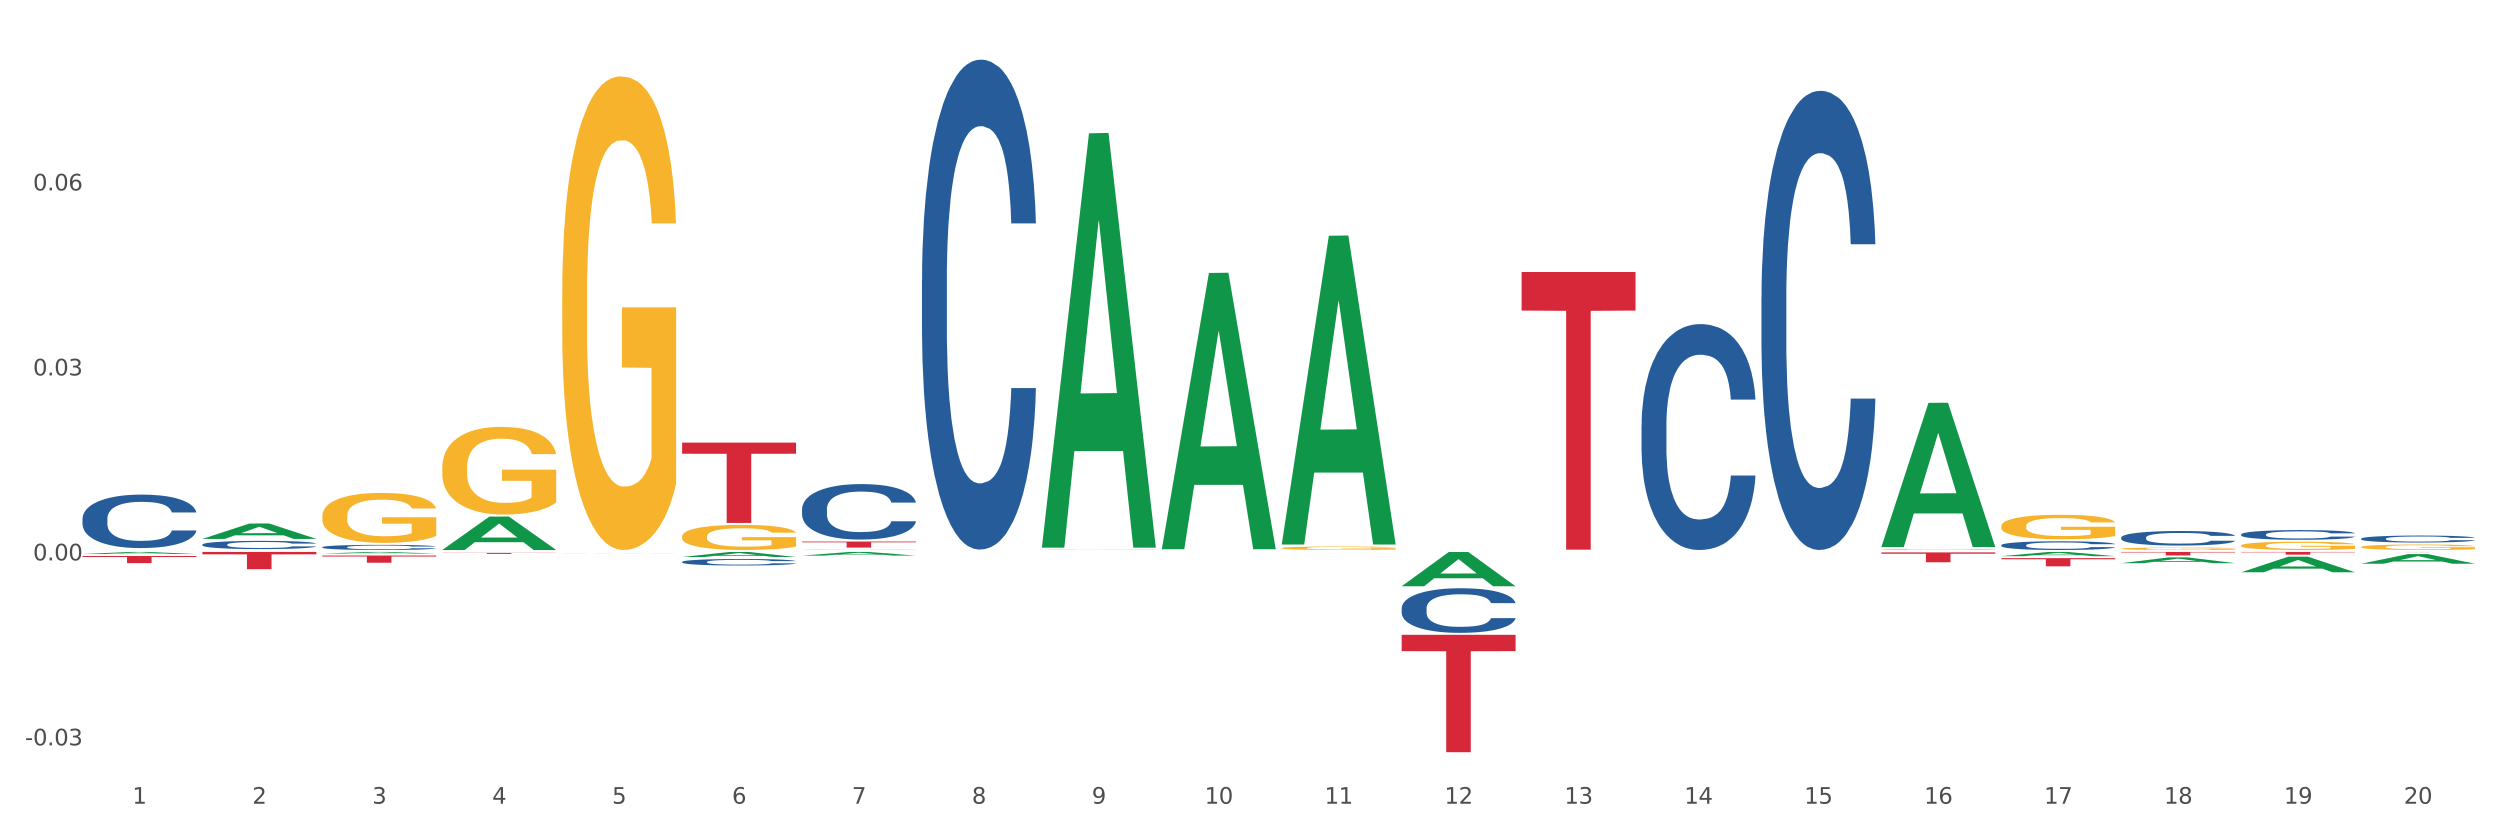 <?xml version="1.0" encoding="utf-8" standalone="no"?>
<!DOCTYPE svg PUBLIC "-//W3C//DTD SVG 1.1//EN"
  "http://www.w3.org/Graphics/SVG/1.1/DTD/svg11.dtd">
<svg xmlns:xlink="http://www.w3.org/1999/xlink" width="1080pt" height="360pt" viewBox="0 0 1080 360" xmlns="http://www.w3.org/2000/svg" version="1.1">
 <rect x="0" y="0" width="1080" height="360" fill="#333333" stroke="none"/>
 <defs>
  <style type="text/css">*{stroke-linejoin: round; stroke-linecap: butt}</style>
 </defs>
 <g id="figure_1">
  <g id="patch_1">
   <path d="M 0 360 
L 1080 360 
L 1080 0 
L 0 0 
z
" style="fill: #ffffff; stroke: #ffffff; stroke-linejoin: miter"/>
  </g>
  <g id="axes_1">
   <g id="matplotlib.axis_1">
    <g id="xtick_1">
     <g id="text_1">
      <!-- 1 -->
      <g style="fill: #4d4d4d" transform="translate(57.193 347.204) scale(0.096 -0.096)">
       <defs>
        <path id="DejaVuSans-31" d="M 794 531 
L 1825 531 
L 1825 4091 
L 703 3866 
L 703 4441 
L 1819 4666 
L 2450 4666 
L 2450 531 
L 3481 531 
L 3481 0 
L 794 0 
L 794 531 
z
" transform="scale(0.016)"/>
       </defs>
       <use xlink:href="#DejaVuSans-31"/>
      </g>
     </g>
    </g>
    <g id="xtick_2">
     <g id="text_2">
      <!-- 2 -->
      <g style="fill: #4d4d4d" transform="translate(109.001 347.204) scale(0.096 -0.096)">
       <defs>
        <path id="DejaVuSans-32" d="M 1228 531 
L 3431 531 
L 3431 0 
L 469 0 
L 469 531 
Q 828 903 1448 1529 
Q 2069 2156 2228 2338 
Q 2531 2678 2651 2914 
Q 2772 3150 2772 3378 
Q 2772 3750 2511 3984 
Q 2250 4219 1831 4219 
Q 1534 4219 1204 4116 
Q 875 4013 500 3803 
L 500 4441 
Q 881 4594 1212 4672 
Q 1544 4750 1819 4750 
Q 2544 4750 2975 4387 
Q 3406 4025 3406 3419 
Q 3406 3131 3298 2873 
Q 3191 2616 2906 2266 
Q 2828 2175 2409 1742 
Q 1991 1309 1228 531 
z
" transform="scale(0.016)"/>
       </defs>
       <use xlink:href="#DejaVuSans-32"/>
      </g>
     </g>
    </g>
    <g id="xtick_3">
     <g id="text_3">
      <!-- 3 -->
      <g style="fill: #4d4d4d" transform="translate(160.808 347.204) scale(0.096 -0.096)">
       <defs>
        <path id="DejaVuSans-33" d="M 2597 2516 
Q 3050 2419 3304 2112 
Q 3559 1806 3559 1356 
Q 3559 666 3084 287 
Q 2609 -91 1734 -91 
Q 1441 -91 1130 -33 
Q 819 25 488 141 
L 488 750 
Q 750 597 1062 519 
Q 1375 441 1716 441 
Q 2309 441 2620 675 
Q 2931 909 2931 1356 
Q 2931 1769 2642 2001 
Q 2353 2234 1838 2234 
L 1294 2234 
L 1294 2753 
L 1863 2753 
Q 2328 2753 2575 2939 
Q 2822 3125 2822 3475 
Q 2822 3834 2567 4026 
Q 2313 4219 1838 4219 
Q 1578 4219 1281 4162 
Q 984 4106 628 3988 
L 628 4550 
Q 988 4650 1302 4700 
Q 1616 4750 1894 4750 
Q 2613 4750 3031 4423 
Q 3450 4097 3450 3541 
Q 3450 3153 3228 2886 
Q 3006 2619 2597 2516 
z
" transform="scale(0.016)"/>
       </defs>
       <use xlink:href="#DejaVuSans-33"/>
      </g>
     </g>
    </g>
    <g id="xtick_4">
     <g id="text_4">
      <!-- 4 -->
      <g style="fill: #4d4d4d" transform="translate(212.616 347.204) scale(0.096 -0.096)">
       <defs>
        <path id="DejaVuSans-34" d="M 2419 4116 
L 825 1625 
L 2419 1625 
L 2419 4116 
z
M 2253 4666 
L 3047 4666 
L 3047 1625 
L 3713 1625 
L 3713 1100 
L 3047 1100 
L 3047 0 
L 2419 0 
L 2419 1100 
L 313 1100 
L 313 1709 
L 2253 4666 
z
" transform="scale(0.016)"/>
       </defs>
       <use xlink:href="#DejaVuSans-34"/>
      </g>
     </g>
    </g>
    <g id="xtick_5">
     <g id="text_5">
      <!-- 5 -->
      <g style="fill: #4d4d4d" transform="translate(264.423 347.204) scale(0.096 -0.096)">
       <defs>
        <path id="DejaVuSans-35" d="M 691 4666 
L 3169 4666 
L 3169 4134 
L 1269 4134 
L 1269 2991 
Q 1406 3038 1543 3061 
Q 1681 3084 1819 3084 
Q 2600 3084 3056 2656 
Q 3513 2228 3513 1497 
Q 3513 744 3044 326 
Q 2575 -91 1722 -91 
Q 1428 -91 1123 -41 
Q 819 9 494 109 
L 494 744 
Q 775 591 1075 516 
Q 1375 441 1709 441 
Q 2250 441 2565 725 
Q 2881 1009 2881 1497 
Q 2881 1984 2565 2268 
Q 2250 2553 1709 2553 
Q 1456 2553 1204 2497 
Q 953 2441 691 2322 
L 691 4666 
z
" transform="scale(0.016)"/>
       </defs>
       <use xlink:href="#DejaVuSans-35"/>
      </g>
     </g>
    </g>
    <g id="xtick_6">
     <g id="text_6">
      <!-- 6 -->
      <g style="fill: #4d4d4d" transform="translate(316.231 347.204) scale(0.096 -0.096)">
       <defs>
        <path id="DejaVuSans-36" d="M 2113 2584 
Q 1688 2584 1439 2293 
Q 1191 2003 1191 1497 
Q 1191 994 1439 701 
Q 1688 409 2113 409 
Q 2538 409 2786 701 
Q 3034 994 3034 1497 
Q 3034 2003 2786 2293 
Q 2538 2584 2113 2584 
z
M 3366 4563 
L 3366 3988 
Q 3128 4100 2886 4159 
Q 2644 4219 2406 4219 
Q 1781 4219 1451 3797 
Q 1122 3375 1075 2522 
Q 1259 2794 1537 2939 
Q 1816 3084 2150 3084 
Q 2853 3084 3261 2657 
Q 3669 2231 3669 1497 
Q 3669 778 3244 343 
Q 2819 -91 2113 -91 
Q 1303 -91 875 529 
Q 447 1150 447 2328 
Q 447 3434 972 4092 
Q 1497 4750 2381 4750 
Q 2619 4750 2861 4703 
Q 3103 4656 3366 4563 
z
" transform="scale(0.016)"/>
       </defs>
       <use xlink:href="#DejaVuSans-36"/>
      </g>
     </g>
    </g>
    <g id="xtick_7">
     <g id="text_7">
      <!-- 7 -->
      <g style="fill: #4d4d4d" transform="translate(368.039 347.204) scale(0.096 -0.096)">
       <defs>
        <path id="DejaVuSans-37" d="M 525 4666 
L 3525 4666 
L 3525 4397 
L 1831 0 
L 1172 0 
L 2766 4134 
L 525 4134 
L 525 4666 
z
" transform="scale(0.016)"/>
       </defs>
       <use xlink:href="#DejaVuSans-37"/>
      </g>
     </g>
    </g>
    <g id="xtick_8">
     <g id="text_8">
      <!-- 8 -->
      <g style="fill: #4d4d4d" transform="translate(419.846 347.204) scale(0.096 -0.096)">
       <defs>
        <path id="DejaVuSans-38" d="M 2034 2216 
Q 1584 2216 1326 1975 
Q 1069 1734 1069 1313 
Q 1069 891 1326 650 
Q 1584 409 2034 409 
Q 2484 409 2743 651 
Q 3003 894 3003 1313 
Q 3003 1734 2745 1975 
Q 2488 2216 2034 2216 
z
M 1403 2484 
Q 997 2584 770 2862 
Q 544 3141 544 3541 
Q 544 4100 942 4425 
Q 1341 4750 2034 4750 
Q 2731 4750 3128 4425 
Q 3525 4100 3525 3541 
Q 3525 3141 3298 2862 
Q 3072 2584 2669 2484 
Q 3125 2378 3379 2068 
Q 3634 1759 3634 1313 
Q 3634 634 3220 271 
Q 2806 -91 2034 -91 
Q 1263 -91 848 271 
Q 434 634 434 1313 
Q 434 1759 690 2068 
Q 947 2378 1403 2484 
z
M 1172 3481 
Q 1172 3119 1398 2916 
Q 1625 2713 2034 2713 
Q 2441 2713 2670 2916 
Q 2900 3119 2900 3481 
Q 2900 3844 2670 4047 
Q 2441 4250 2034 4250 
Q 1625 4250 1398 4047 
Q 1172 3844 1172 3481 
z
" transform="scale(0.016)"/>
       </defs>
       <use xlink:href="#DejaVuSans-38"/>
      </g>
     </g>
    </g>
    <g id="xtick_9">
     <g id="text_9">
      <!-- 9 -->
      <g style="fill: #4d4d4d" transform="translate(471.654 347.204) scale(0.096 -0.096)">
       <defs>
        <path id="DejaVuSans-39" d="M 703 97 
L 703 672 
Q 941 559 1184 500 
Q 1428 441 1663 441 
Q 2288 441 2617 861 
Q 2947 1281 2994 2138 
Q 2813 1869 2534 1725 
Q 2256 1581 1919 1581 
Q 1219 1581 811 2004 
Q 403 2428 403 3163 
Q 403 3881 828 4315 
Q 1253 4750 1959 4750 
Q 2769 4750 3195 4129 
Q 3622 3509 3622 2328 
Q 3622 1225 3098 567 
Q 2575 -91 1691 -91 
Q 1453 -91 1209 -44 
Q 966 3 703 97 
z
M 1959 2075 
Q 2384 2075 2632 2365 
Q 2881 2656 2881 3163 
Q 2881 3666 2632 3958 
Q 2384 4250 1959 4250 
Q 1534 4250 1286 3958 
Q 1038 3666 1038 3163 
Q 1038 2656 1286 2365 
Q 1534 2075 1959 2075 
z
" transform="scale(0.016)"/>
       </defs>
       <use xlink:href="#DejaVuSans-39"/>
      </g>
     </g>
    </g>
    <g id="xtick_10">
     <g id="text_10">
      <!-- 10 -->
      <g style="fill: #4d4d4d" transform="translate(520.407 347.204) scale(0.096 -0.096)">
       <defs>
        <path id="DejaVuSans-30" d="M 2034 4250 
Q 1547 4250 1301 3770 
Q 1056 3291 1056 2328 
Q 1056 1369 1301 889 
Q 1547 409 2034 409 
Q 2525 409 2770 889 
Q 3016 1369 3016 2328 
Q 3016 3291 2770 3770 
Q 2525 4250 2034 4250 
z
M 2034 4750 
Q 2819 4750 3233 4129 
Q 3647 3509 3647 2328 
Q 3647 1150 3233 529 
Q 2819 -91 2034 -91 
Q 1250 -91 836 529 
Q 422 1150 422 2328 
Q 422 3509 836 4129 
Q 1250 4750 2034 4750 
z
" transform="scale(0.016)"/>
       </defs>
       <use xlink:href="#DejaVuSans-31"/>
       <use xlink:href="#DejaVuSans-30" transform="translate(63.623 0)"/>
      </g>
     </g>
    </g>
    <g id="xtick_11">
     <g id="text_11">
      <!-- 11 -->
      <g style="fill: #4d4d4d" transform="translate(572.215 347.204) scale(0.096 -0.096)">
       <use xlink:href="#DejaVuSans-31"/>
       <use xlink:href="#DejaVuSans-31" transform="translate(63.623 0)"/>
      </g>
     </g>
    </g>
    <g id="xtick_12">
     <g id="text_12">
      <!-- 12 -->
      <g style="fill: #4d4d4d" transform="translate(624.023 347.204) scale(0.096 -0.096)">
       <use xlink:href="#DejaVuSans-31"/>
       <use xlink:href="#DejaVuSans-32" transform="translate(63.623 0)"/>
      </g>
     </g>
    </g>
    <g id="xtick_13">
     <g id="text_13">
      <!-- 13 -->
      <g style="fill: #4d4d4d" transform="translate(675.83 347.204) scale(0.096 -0.096)">
       <use xlink:href="#DejaVuSans-31"/>
       <use xlink:href="#DejaVuSans-33" transform="translate(63.623 0)"/>
      </g>
     </g>
    </g>
    <g id="xtick_14">
     <g id="text_14">
      <!-- 14 -->
      <g style="fill: #4d4d4d" transform="translate(727.638 347.204) scale(0.096 -0.096)">
       <use xlink:href="#DejaVuSans-31"/>
       <use xlink:href="#DejaVuSans-34" transform="translate(63.623 0)"/>
      </g>
     </g>
    </g>
    <g id="xtick_15">
     <g id="text_15">
      <!-- 15 -->
      <g style="fill: #4d4d4d" transform="translate(779.445 347.204) scale(0.096 -0.096)">
       <use xlink:href="#DejaVuSans-31"/>
       <use xlink:href="#DejaVuSans-35" transform="translate(63.623 0)"/>
      </g>
     </g>
    </g>
    <g id="xtick_16">
     <g id="text_16">
      <!-- 16 -->
      <g style="fill: #4d4d4d" transform="translate(831.253 347.204) scale(0.096 -0.096)">
       <use xlink:href="#DejaVuSans-31"/>
       <use xlink:href="#DejaVuSans-36" transform="translate(63.623 0)"/>
      </g>
     </g>
    </g>
    <g id="xtick_17">
     <g id="text_17">
      <!-- 17 -->
      <g style="fill: #4d4d4d" transform="translate(883.061 347.204) scale(0.096 -0.096)">
       <use xlink:href="#DejaVuSans-31"/>
       <use xlink:href="#DejaVuSans-37" transform="translate(63.623 0)"/>
      </g>
     </g>
    </g>
    <g id="xtick_18">
     <g id="text_18">
      <!-- 18 -->
      <g style="fill: #4d4d4d" transform="translate(934.868 347.204) scale(0.096 -0.096)">
       <use xlink:href="#DejaVuSans-31"/>
       <use xlink:href="#DejaVuSans-38" transform="translate(63.623 0)"/>
      </g>
     </g>
    </g>
    <g id="xtick_19">
     <g id="text_19">
      <!-- 19 -->
      <g style="fill: #4d4d4d" transform="translate(986.676 347.204) scale(0.096 -0.096)">
       <use xlink:href="#DejaVuSans-31"/>
       <use xlink:href="#DejaVuSans-39" transform="translate(63.623 0)"/>
      </g>
     </g>
    </g>
    <g id="xtick_20">
     <g id="text_20">
      <!-- 20 -->
      <g style="fill: #4d4d4d" transform="translate(1038.483 347.204) scale(0.096 -0.096)">
       <use xlink:href="#DejaVuSans-32"/>
       <use xlink:href="#DejaVuSans-30" transform="translate(63.623 0)"/>
      </g>
     </g>
    </g>
    <g id="xtick_21"/>
    <g id="xtick_22"/>
    <g id="xtick_23"/>
    <g id="xtick_24"/>
    <g id="xtick_25"/>
    <g id="xtick_26"/>
    <g id="xtick_27"/>
    <g id="xtick_28"/>
    <g id="xtick_29"/>
    <g id="xtick_30"/>
    <g id="xtick_31"/>
    <g id="xtick_32"/>
    <g id="xtick_33"/>
    <g id="xtick_34"/>
    <g id="xtick_35"/>
    <g id="xtick_36"/>
    <g id="xtick_37"/>
    <g id="xtick_38"/>
    <g id="xtick_39"/>
   </g>
   <g id="matplotlib.axis_2">
    <g id="ytick_1">
     <g id="text_21">
      <!-- -0.03 -->
      <g style="fill: #4d4d4d" transform="translate(10.8 322.002) scale(0.096 -0.096)">
       <defs>
        <path id="DejaVuSans-2d" d="M 313 2009 
L 1997 2009 
L 1997 1497 
L 313 1497 
L 313 2009 
z
" transform="scale(0.016)"/>
        <path id="DejaVuSans-2e" d="M 684 794 
L 1344 794 
L 1344 0 
L 684 0 
L 684 794 
z
" transform="scale(0.016)"/>
       </defs>
       <use xlink:href="#DejaVuSans-2d"/>
       <use xlink:href="#DejaVuSans-30" transform="translate(36.084 0)"/>
       <use xlink:href="#DejaVuSans-2e" transform="translate(99.707 0)"/>
       <use xlink:href="#DejaVuSans-30" transform="translate(131.494 0)"/>
       <use xlink:href="#DejaVuSans-33" transform="translate(195.117 0)"/>
      </g>
     </g>
    </g>
    <g id="ytick_2">
     <g id="text_22">
      <!-- 0.00 -->
      <g style="fill: #4d4d4d" transform="translate(14.264 242.095) scale(0.096 -0.096)">
       <use xlink:href="#DejaVuSans-30"/>
       <use xlink:href="#DejaVuSans-2e" transform="translate(63.623 0)"/>
       <use xlink:href="#DejaVuSans-30" transform="translate(95.41 0)"/>
       <use xlink:href="#DejaVuSans-30" transform="translate(159.033 0)"/>
      </g>
     </g>
    </g>
    <g id="ytick_3">
     <g id="text_23">
      <!-- 0.03 -->
      <g style="fill: #4d4d4d" transform="translate(14.264 162.188) scale(0.096 -0.096)">
       <use xlink:href="#DejaVuSans-30"/>
       <use xlink:href="#DejaVuSans-2e" transform="translate(63.623 0)"/>
       <use xlink:href="#DejaVuSans-30" transform="translate(95.41 0)"/>
       <use xlink:href="#DejaVuSans-33" transform="translate(159.033 0)"/>
      </g>
     </g>
    </g>
    <g id="ytick_4">
     <g id="text_24">
      <!-- 0.06 -->
      <g style="fill: #4d4d4d" transform="translate(14.264 82.281) scale(0.096 -0.096)">
       <use xlink:href="#DejaVuSans-30"/>
       <use xlink:href="#DejaVuSans-2e" transform="translate(63.623 0)"/>
       <use xlink:href="#DejaVuSans-30" transform="translate(95.41 0)"/>
       <use xlink:href="#DejaVuSans-36" transform="translate(159.033 0)"/>
      </g>
     </g>
    </g>
    <g id="ytick_5"/>
    <g id="ytick_6"/>
    <g id="ytick_7"/>
    <g id="ytick_8"/>
   </g>
   <g id="PolyCollection_1">
    <path d="M 35.639 239.345 
L 35.689 239.344 
L 55.985 238.449 
L 64.408 238.448 
L 84.856 239.346 
L 75.114 239.346 
L 70.699 239.137 
L 49.744 239.137 
L 49.592 239.14 
L 45.33 239.346 
L 35.639 239.346 
L 35.639 239.345 
L 52.383 239.012 
L 68.061 239.011 
L 60.298 238.639 
L 60.196 238.638 
L 60.095 238.64 
L 52.332 239.011 
L 52.383 239.012 
L 35.639 239.345 
z
" clip-path="url(#p95cff9596a)" style="fill: #109648"/>
    <path d="M 1019.983 238.448 
L 1069.2 238.448 
L 1069.2 238.457 
L 1049.84 238.457 
L 1049.84 238.511 
L 1039.226 238.511 
L 1039.226 238.457 
L 1019.983 238.457 
L 1019.983 238.448 
L 1019.983 238.448 
z
" clip-path="url(#p95cff9596a)" style="fill: #d62839"/>
    <path d="M 968.175 238.448 
L 1017.392 238.448 
L 1017.392 238.611 
L 998.032 238.612 
L 998.032 239.622 
L 987.419 239.622 
L 987.419 238.612 
L 968.175 238.611 
L 968.175 238.449 
L 968.175 238.448 
z
" clip-path="url(#p95cff9596a)" style="fill: #d62839"/>
    <path d="M 916.368 238.448 
L 965.585 238.448 
L 965.585 238.657 
L 946.224 238.658 
L 946.224 239.952 
L 935.611 239.952 
L 935.611 238.658 
L 916.368 238.657 
L 916.368 238.449 
L 916.368 238.448 
z
" clip-path="url(#p95cff9596a)" style="fill: #d62839"/>
    <path d="M 864.56 241.119 
L 913.777 241.119 
L 913.777 241.611 
L 894.417 241.615 
L 894.417 244.66 
L 883.804 244.66 
L 883.804 241.615 
L 864.56 241.611 
L 864.56 241.123 
L 864.56 241.119 
z
" clip-path="url(#p95cff9596a)" style="fill: #d62839"/>
    <path d="M 812.752 238.629 
L 861.97 238.629 
L 861.97 239.223 
L 842.609 239.227 
L 842.609 242.898 
L 831.996 242.898 
L 831.996 239.227 
L 812.752 239.223 
L 812.752 238.633 
L 812.752 238.629 
z
" clip-path="url(#p95cff9596a)" style="fill: #d62839"/>
    <path d="M 657.33 117.498 
L 706.547 117.498 
L 706.547 134.168 
L 687.187 134.28 
L 687.187 237.453 
L 676.573 237.453 
L 676.573 134.28 
L 657.33 134.168 
L 657.33 117.61 
L 657.33 117.498 
z
" clip-path="url(#p95cff9596a)" style="fill: #d62839"/>
    <path d="M 605.522 274.243 
L 654.739 274.243 
L 654.739 281.29 
L 635.379 281.337 
L 635.379 324.95 
L 624.766 324.95 
L 624.766 281.337 
L 605.522 281.29 
L 605.522 274.291 
L 605.522 274.243 
z
" clip-path="url(#p95cff9596a)" style="fill: #d62839"/>
    <path d="M 346.484 233.935 
L 395.701 233.935 
L 395.701 234.299 
L 376.341 234.301 
L 376.341 236.553 
L 365.728 236.553 
L 365.728 234.301 
L 346.484 234.299 
L 346.484 233.938 
L 346.484 233.935 
z
" clip-path="url(#p95cff9596a)" style="fill: #d62839"/>
    <path d="M 294.676 191.196 
L 343.894 191.196 
L 343.894 196.02 
L 324.533 196.053 
L 324.533 225.908 
L 313.92 225.908 
L 313.92 196.053 
L 294.676 196.02 
L 294.676 191.229 
L 294.676 191.196 
z
" clip-path="url(#p95cff9596a)" style="fill: #d62839"/>
    <path d="M 191.061 238.83 
L 240.278 238.83 
L 240.278 238.892 
L 220.918 238.893 
L 220.918 239.278 
L 210.305 239.278 
L 210.305 238.893 
L 191.061 238.892 
L 191.061 238.83 
L 191.061 238.83 
z
" clip-path="url(#p95cff9596a)" style="fill: #d62839"/>
    <path d="M 139.254 239.98 
L 188.471 239.98 
L 188.471 240.415 
L 169.111 240.418 
L 169.111 243.11 
L 158.497 243.11 
L 158.497 240.418 
L 139.254 240.415 
L 139.254 239.983 
L 139.254 239.98 
z
" clip-path="url(#p95cff9596a)" style="fill: #d62839"/>
    <path d="M 139.254 222.919 
L 139.312 222.899 
L 139.312 222.19 
L 139.428 221.579 
L 140.009 220.102 
L 140.881 218.88 
L 141.52 218.23 
L 142.159 217.698 
L 142.914 217.166 
L 143.844 216.615 
L 145.529 215.807 
L 146.575 215.393 
L 147.854 214.96 
L 150.178 214.329 
L 151.863 213.975 
L 153.606 213.679 
L 156.454 213.325 
L 158.313 213.167 
L 160.289 213.049 
L 162.671 212.97 
L 164.472 212.95 
L 168.424 213.009 
L 171.794 213.187 
L 173.421 213.325 
L 175.513 213.561 
L 176.617 213.719 
L 178.418 214.034 
L 180.278 214.448 
L 181.556 214.802 
L 183.474 215.472 
L 184.926 216.142 
L 186.263 216.969 
L 186.96 217.541 
L 187.483 218.073 
L 187.948 218.683 
L 188.413 219.649 
L 177.953 219.649 
L 177.547 218.959 
L 176.907 218.309 
L 175.978 217.678 
L 175.164 217.284 
L 173.77 216.792 
L 172.491 216.477 
L 171.155 216.24 
L 169.528 216.043 
L 168.249 215.945 
L 166.448 215.866 
L 162.904 215.886 
L 160.521 216.043 
L 158.894 216.24 
L 157.848 216.418 
L 156.918 216.615 
L 155.872 216.89 
L 154.652 217.304 
L 153.781 217.678 
L 152.909 218.151 
L 152.212 218.624 
L 151.573 219.176 
L 151.05 219.767 
L 150.643 220.377 
L 150.294 221.126 
L 150.004 222.367 
L 150.004 225.066 
L 150.12 225.677 
L 150.41 226.485 
L 150.759 227.095 
L 151.34 227.824 
L 151.863 228.317 
L 152.851 229.026 
L 153.955 229.617 
L 154.827 229.991 
L 155.698 230.307 
L 157.209 230.74 
L 158.894 231.095 
L 160.347 231.311 
L 162.322 231.508 
L 163.659 231.587 
L 164.821 231.627 
L 167.668 231.627 
L 169.702 231.568 
L 171.968 231.43 
L 173.712 231.252 
L 175.164 231.036 
L 176.791 230.681 
L 177.837 230.346 
L 177.837 226.229 
L 165.054 226.209 
L 165.054 223.471 
L 188.471 223.471 
L 188.471 231.508 
L 187.483 231.922 
L 186.379 232.296 
L 185.217 232.631 
L 183.474 233.045 
L 181.382 233.439 
L 179.522 233.715 
L 177.547 233.951 
L 175.222 234.168 
L 172.201 234.365 
L 170.341 234.444 
L 168.017 234.503 
L 165.286 234.523 
L 162.904 234.483 
L 160.579 234.385 
L 158.139 234.207 
L 155.756 233.951 
L 153.955 233.695 
L 152.154 233.38 
L 150.236 232.966 
L 148.725 232.572 
L 147.563 232.218 
L 146.285 231.765 
L 144.89 231.174 
L 143.844 230.642 
L 142.914 230.09 
L 141.927 229.381 
L 141.229 228.77 
L 140.532 228.002 
L 140.125 227.43 
L 139.66 226.544 
L 139.312 225.303 
L 139.254 222.919 
z
" clip-path="url(#p95cff9596a)" style="fill: #f7b32b"/>
    <path d="M 87.446 238.448 
L 136.663 238.448 
L 136.663 239.482 
L 117.303 239.489 
L 117.303 245.892 
L 106.69 245.892 
L 106.69 239.489 
L 87.446 239.482 
L 87.446 238.455 
L 87.446 238.448 
z
" clip-path="url(#p95cff9596a)" style="fill: #d62839"/>
    <path d="M 35.639 224.049 
L 35.697 224.028 
L 35.697 223.437 
L 35.871 222.636 
L 36.511 221.16 
L 37.326 220.042 
L 38.722 218.734 
L 39.478 218.186 
L 40.467 217.575 
L 42.503 216.583 
L 44.83 215.74 
L 46.459 215.276 
L 47.681 214.981 
L 50.415 214.454 
L 51.986 214.222 
L 53.615 214.032 
L 55.011 213.905 
L 57.338 213.758 
L 59.2 213.694 
L 61.352 213.673 
L 63.156 213.694 
L 65.541 213.779 
L 69.032 214.032 
L 70.37 214.179 
L 72.173 214.432 
L 74.035 214.77 
L 75.547 215.107 
L 77.293 215.592 
L 79.096 216.225 
L 80.842 217.026 
L 82.063 217.764 
L 83.052 218.545 
L 83.925 219.494 
L 84.565 220.527 
L 84.856 221.392 
L 74.209 221.392 
L 73.919 220.611 
L 73.337 219.768 
L 72.755 219.198 
L 72.115 218.734 
L 71.126 218.207 
L 70.253 217.87 
L 68.799 217.469 
L 67.461 217.216 
L 66.356 217.068 
L 65.018 216.942 
L 62.167 216.815 
L 60.131 216.815 
L 58.851 216.858 
L 57.28 216.963 
L 55.942 217.111 
L 54.371 217.364 
L 53.15 217.638 
L 51.928 217.996 
L 51.23 218.249 
L 50.183 218.713 
L 49.484 219.093 
L 48.554 219.747 
L 48.03 220.211 
L 47.099 221.413 
L 46.692 222.298 
L 46.517 222.91 
L 46.401 223.585 
L 46.401 226.874 
L 46.75 228.351 
L 47.041 228.983 
L 47.506 229.7 
L 48.379 230.628 
L 49.659 231.535 
L 50.997 232.189 
L 52.102 232.589 
L 53.15 232.884 
L 54.197 233.116 
L 55.477 233.327 
L 56.524 233.454 
L 58.095 233.58 
L 59.956 233.644 
L 61.411 233.644 
L 64.378 233.538 
L 65.716 233.433 
L 66.996 233.285 
L 68.392 233.053 
L 69.497 232.8 
L 70.137 232.61 
L 71.184 232.21 
L 71.999 231.788 
L 72.697 231.303 
L 73.162 230.881 
L 73.686 230.248 
L 74.093 229.531 
L 74.209 229.152 
L 84.856 229.152 
L 84.623 229.911 
L 84.216 230.649 
L 83.401 231.64 
L 82.761 232.21 
L 81.772 232.906 
L 80.725 233.496 
L 79.271 234.15 
L 77.933 234.635 
L 76.536 235.057 
L 75.024 235.436 
L 72.29 235.963 
L 71.301 236.111 
L 69.206 236.364 
L 67.577 236.512 
L 65.192 236.659 
L 62.749 236.744 
L 60.189 236.765 
L 57.92 236.722 
L 55.418 236.596 
L 53.848 236.469 
L 52.102 236.28 
L 50.066 235.984 
L 48.146 235.626 
L 46.343 235.204 
L 44.656 234.719 
L 43.085 234.171 
L 41.049 233.264 
L 39.536 232.378 
L 38.431 231.556 
L 37.675 230.86 
L 36.918 229.974 
L 36.511 229.363 
L 35.871 227.887 
L 35.639 226.516 
L 35.639 224.049 
z
" clip-path="url(#p95cff9596a)" style="fill: #255c99"/>
    <path d="M 1019.983 232.714 
L 1020.041 232.712 
L 1020.041 232.635 
L 1020.215 232.53 
L 1020.855 232.338 
L 1021.67 232.192 
L 1023.066 232.021 
L 1023.822 231.95 
L 1024.811 231.87 
L 1026.848 231.741 
L 1029.175 231.631 
L 1030.804 231.57 
L 1032.025 231.532 
L 1034.76 231.463 
L 1036.33 231.433 
L 1037.959 231.408 
L 1039.356 231.392 
L 1041.683 231.372 
L 1043.544 231.364 
L 1045.697 231.361 
L 1047.5 231.364 
L 1049.885 231.375 
L 1053.376 231.408 
L 1054.714 231.427 
L 1056.518 231.46 
L 1058.379 231.504 
L 1059.892 231.548 
L 1061.637 231.612 
L 1063.441 231.694 
L 1065.186 231.799 
L 1066.408 231.895 
L 1067.397 231.997 
L 1068.269 232.12 
L 1068.909 232.255 
L 1069.2 232.368 
L 1058.554 232.368 
L 1058.263 232.266 
L 1057.681 232.156 
L 1057.099 232.082 
L 1056.459 232.021 
L 1055.47 231.953 
L 1054.598 231.909 
L 1053.143 231.856 
L 1051.805 231.823 
L 1050.7 231.804 
L 1049.362 231.788 
L 1046.511 231.771 
L 1044.475 231.771 
L 1043.195 231.777 
L 1041.624 231.79 
L 1040.286 231.81 
L 1038.716 231.843 
L 1037.494 231.878 
L 1036.272 231.925 
L 1035.574 231.958 
L 1034.527 232.019 
L 1033.829 232.068 
L 1032.898 232.153 
L 1032.374 232.214 
L 1031.444 232.371 
L 1031.036 232.486 
L 1030.862 232.566 
L 1030.745 232.654 
L 1030.745 233.083 
L 1031.094 233.275 
L 1031.385 233.358 
L 1031.851 233.451 
L 1032.723 233.572 
L 1034.003 233.69 
L 1035.341 233.776 
L 1036.447 233.828 
L 1037.494 233.866 
L 1038.541 233.897 
L 1039.821 233.924 
L 1040.868 233.941 
L 1042.439 233.957 
L 1044.301 233.965 
L 1045.755 233.965 
L 1048.722 233.952 
L 1050.06 233.938 
L 1051.34 233.919 
L 1052.736 233.888 
L 1053.841 233.855 
L 1054.481 233.831 
L 1055.529 233.778 
L 1056.343 233.723 
L 1057.041 233.66 
L 1057.507 233.605 
L 1058.03 233.523 
L 1058.437 233.429 
L 1058.554 233.38 
L 1069.2 233.38 
L 1068.967 233.479 
L 1068.56 233.575 
L 1067.746 233.704 
L 1067.106 233.778 
L 1066.117 233.869 
L 1065.069 233.946 
L 1063.615 234.031 
L 1062.277 234.095 
L 1060.881 234.15 
L 1059.368 234.199 
L 1056.634 234.268 
L 1055.645 234.287 
L 1053.551 234.32 
L 1051.922 234.339 
L 1049.536 234.359 
L 1047.093 234.37 
L 1044.533 234.372 
L 1042.264 234.367 
L 1039.763 234.35 
L 1038.192 234.334 
L 1036.447 234.309 
L 1034.411 234.271 
L 1032.491 234.224 
L 1030.687 234.169 
L 1029 234.106 
L 1027.429 234.034 
L 1025.393 233.916 
L 1023.881 233.8 
L 1022.775 233.693 
L 1022.019 233.602 
L 1021.263 233.487 
L 1020.855 233.407 
L 1020.215 233.215 
L 1019.983 233.036 
L 1019.983 232.714 
z
" clip-path="url(#p95cff9596a)" style="fill: #255c99"/>
    <path d="M 968.175 230.876 
L 968.233 230.873 
L 968.233 230.766 
L 968.408 230.621 
L 969.048 230.354 
L 969.862 230.152 
L 971.259 229.916 
L 972.015 229.817 
L 973.004 229.706 
L 975.04 229.527 
L 977.367 229.375 
L 978.996 229.291 
L 980.218 229.237 
L 982.952 229.142 
L 984.523 229.1 
L 986.152 229.066 
L 987.548 229.043 
L 989.875 229.016 
L 991.737 229.005 
L 993.889 229.001 
L 995.693 229.005 
L 998.078 229.02 
L 1001.568 229.066 
L 1002.906 229.092 
L 1004.71 229.138 
L 1006.572 229.199 
L 1008.084 229.26 
L 1009.829 229.348 
L 1011.633 229.462 
L 1013.378 229.607 
L 1014.6 229.74 
L 1015.589 229.882 
L 1016.462 230.053 
L 1017.102 230.24 
L 1017.392 230.396 
L 1006.746 230.396 
L 1006.455 230.255 
L 1005.873 230.103 
L 1005.292 230 
L 1004.652 229.916 
L 1003.663 229.821 
L 1002.79 229.76 
L 1001.336 229.687 
L 999.998 229.641 
L 998.892 229.615 
L 997.554 229.592 
L 994.704 229.569 
L 992.667 229.569 
L 991.388 229.577 
L 989.817 229.596 
L 988.479 229.622 
L 986.908 229.668 
L 985.686 229.718 
L 984.465 229.782 
L 983.766 229.828 
L 982.719 229.912 
L 982.021 229.981 
L 981.09 230.099 
L 980.567 230.183 
L 979.636 230.4 
L 979.229 230.56 
L 979.054 230.671 
L 978.938 230.793 
L 978.938 231.387 
L 979.287 231.654 
L 979.578 231.768 
L 980.043 231.898 
L 980.916 232.066 
L 982.196 232.23 
L 983.534 232.348 
L 984.639 232.42 
L 985.686 232.474 
L 986.733 232.516 
L 988.013 232.554 
L 989.061 232.577 
L 990.631 232.599 
L 992.493 232.611 
L 993.947 232.611 
L 996.914 232.592 
L 998.252 232.573 
L 999.532 232.546 
L 1000.928 232.504 
L 1002.034 232.458 
L 1002.674 232.424 
L 1003.721 232.352 
L 1004.535 232.275 
L 1005.234 232.188 
L 1005.699 232.111 
L 1006.223 231.997 
L 1006.63 231.868 
L 1006.746 231.799 
L 1017.392 231.799 
L 1017.16 231.936 
L 1016.752 232.07 
L 1015.938 232.249 
L 1015.298 232.352 
L 1014.309 232.477 
L 1013.262 232.584 
L 1011.807 232.702 
L 1010.469 232.79 
L 1009.073 232.866 
L 1007.561 232.935 
L 1004.826 233.03 
L 1003.837 233.057 
L 1001.743 233.103 
L 1000.114 233.129 
L 997.729 233.156 
L 995.285 233.171 
L 992.726 233.175 
L 990.457 233.167 
L 987.955 233.145 
L 986.384 233.122 
L 984.639 233.087 
L 982.603 233.034 
L 980.683 232.969 
L 978.88 232.893 
L 977.193 232.805 
L 975.622 232.706 
L 973.586 232.542 
L 972.073 232.382 
L 970.968 232.233 
L 970.211 232.108 
L 969.455 231.948 
L 969.048 231.837 
L 968.408 231.57 
L 968.175 231.322 
L 968.175 230.876 
z
" clip-path="url(#p95cff9596a)" style="fill: #255c99"/>
    <path d="M 916.368 232.217 
L 916.426 232.211 
L 916.426 232.051 
L 916.6 231.833 
L 917.24 231.432 
L 918.055 231.128 
L 919.451 230.772 
L 920.207 230.623 
L 921.196 230.457 
L 923.232 230.188 
L 925.559 229.958 
L 927.188 229.832 
L 928.41 229.752 
L 931.144 229.608 
L 932.715 229.545 
L 934.344 229.494 
L 935.74 229.459 
L 938.067 229.419 
L 939.929 229.402 
L 942.082 229.396 
L 943.885 229.402 
L 946.27 229.425 
L 949.761 229.494 
L 951.099 229.534 
L 952.902 229.603 
L 954.764 229.694 
L 956.277 229.786 
L 958.022 229.918 
L 959.825 230.09 
L 961.571 230.308 
L 962.792 230.509 
L 963.781 230.721 
L 964.654 230.979 
L 965.294 231.26 
L 965.585 231.495 
L 954.939 231.495 
L 954.648 231.283 
L 954.066 231.053 
L 953.484 230.898 
L 952.844 230.772 
L 951.855 230.629 
L 950.983 230.537 
L 949.528 230.428 
L 948.19 230.36 
L 947.085 230.319 
L 945.747 230.285 
L 942.896 230.251 
L 940.86 230.251 
L 939.58 230.262 
L 938.009 230.291 
L 936.671 230.331 
L 935.1 230.4 
L 933.879 230.474 
L 932.657 230.572 
L 931.959 230.64 
L 930.912 230.767 
L 930.214 230.87 
L 929.283 231.048 
L 928.759 231.174 
L 927.828 231.5 
L 927.421 231.741 
L 927.247 231.907 
L 927.13 232.091 
L 927.13 232.985 
L 927.479 233.387 
L 927.77 233.559 
L 928.236 233.754 
L 929.108 234.006 
L 930.388 234.252 
L 931.726 234.43 
L 932.832 234.539 
L 933.879 234.619 
L 934.926 234.682 
L 936.206 234.74 
L 937.253 234.774 
L 938.824 234.808 
L 940.685 234.826 
L 942.14 234.826 
L 945.107 234.797 
L 946.445 234.768 
L 947.725 234.728 
L 949.121 234.665 
L 950.226 234.596 
L 950.866 234.545 
L 951.913 234.436 
L 952.728 234.321 
L 953.426 234.189 
L 953.891 234.075 
L 954.415 233.903 
L 954.822 233.708 
L 954.939 233.604 
L 965.585 233.604 
L 965.352 233.811 
L 964.945 234.012 
L 964.13 234.281 
L 963.49 234.436 
L 962.501 234.625 
L 961.454 234.786 
L 960 234.963 
L 958.662 235.095 
L 957.266 235.21 
L 955.753 235.313 
L 953.019 235.456 
L 952.03 235.496 
L 949.935 235.565 
L 948.306 235.605 
L 945.921 235.645 
L 943.478 235.668 
L 940.918 235.674 
L 938.649 235.663 
L 936.148 235.628 
L 934.577 235.594 
L 932.832 235.542 
L 930.795 235.462 
L 928.876 235.365 
L 927.072 235.25 
L 925.385 235.118 
L 923.814 234.969 
L 921.778 234.722 
L 920.265 234.482 
L 919.16 234.258 
L 918.404 234.069 
L 917.647 233.828 
L 917.24 233.662 
L 916.6 233.261 
L 916.368 232.888 
L 916.368 232.217 
z
" clip-path="url(#p95cff9596a)" style="fill: #255c99"/>
    <path d="M 864.56 235.525 
L 864.618 235.521 
L 864.618 235.425 
L 864.793 235.295 
L 865.433 235.054 
L 866.247 234.872 
L 867.643 234.659 
L 868.4 234.569 
L 869.389 234.47 
L 871.425 234.308 
L 873.752 234.171 
L 875.381 234.095 
L 876.603 234.047 
L 879.337 233.961 
L 880.908 233.923 
L 882.537 233.892 
L 883.933 233.872 
L 886.26 233.848 
L 888.121 233.837 
L 890.274 233.834 
L 892.077 233.837 
L 894.463 233.851 
L 897.953 233.892 
L 899.291 233.916 
L 901.095 233.958 
L 902.956 234.013 
L 904.469 234.068 
L 906.214 234.147 
L 908.018 234.25 
L 909.763 234.38 
L 910.985 234.501 
L 911.974 234.628 
L 912.846 234.782 
L 913.486 234.951 
L 913.777 235.092 
L 903.131 235.092 
L 902.84 234.965 
L 902.258 234.827 
L 901.677 234.734 
L 901.037 234.659 
L 900.048 234.573 
L 899.175 234.518 
L 897.721 234.453 
L 896.382 234.411 
L 895.277 234.387 
L 893.939 234.367 
L 891.088 234.346 
L 889.052 234.346 
L 887.772 234.353 
L 886.202 234.37 
L 884.864 234.394 
L 883.293 234.435 
L 882.071 234.48 
L 880.849 234.538 
L 880.151 234.58 
L 879.104 234.655 
L 878.406 234.717 
L 877.475 234.824 
L 876.952 234.899 
L 876.021 235.095 
L 875.614 235.24 
L 875.439 235.339 
L 875.323 235.449 
L 875.323 235.985 
L 875.672 236.226 
L 875.963 236.329 
L 876.428 236.446 
L 877.301 236.597 
L 878.581 236.745 
L 879.919 236.851 
L 881.024 236.917 
L 882.071 236.965 
L 883.118 237.003 
L 884.398 237.037 
L 885.445 237.058 
L 887.016 237.078 
L 888.878 237.088 
L 890.332 237.088 
L 893.299 237.071 
L 894.637 237.054 
L 895.917 237.03 
L 897.313 236.992 
L 898.419 236.951 
L 899.059 236.92 
L 900.106 236.855 
L 900.92 236.786 
L 901.618 236.707 
L 902.084 236.638 
L 902.607 236.535 
L 903.015 236.418 
L 903.131 236.356 
L 913.777 236.356 
L 913.545 236.48 
L 913.137 236.6 
L 912.323 236.762 
L 911.683 236.855 
L 910.694 236.968 
L 909.647 237.064 
L 908.192 237.171 
L 906.854 237.25 
L 905.458 237.319 
L 903.945 237.381 
L 901.211 237.466 
L 900.222 237.491 
L 898.128 237.532 
L 896.499 237.556 
L 894.114 237.58 
L 891.67 237.594 
L 889.11 237.597 
L 886.842 237.59 
L 884.34 237.57 
L 882.769 237.549 
L 881.024 237.518 
L 878.988 237.47 
L 877.068 237.412 
L 875.264 237.343 
L 873.577 237.264 
L 872.007 237.174 
L 869.97 237.027 
L 868.458 236.882 
L 867.352 236.748 
L 866.596 236.635 
L 865.84 236.49 
L 865.433 236.391 
L 864.793 236.15 
L 864.56 235.927 
L 864.56 235.525 
z
" clip-path="url(#p95cff9596a)" style="fill: #255c99"/>
    <path d="M 760.945 128.36 
L 761.003 128.179 
L 761.003 123.106 
L 761.178 116.222 
L 761.817 103.541 
L 762.632 93.94 
L 764.028 82.708 
L 764.784 77.998 
L 765.773 72.745 
L 767.81 64.23 
L 770.137 56.984 
L 771.766 52.999 
L 772.987 50.462 
L 775.722 45.934 
L 777.292 43.941 
L 778.921 42.31 
L 780.318 41.224 
L 782.645 39.955 
L 784.506 39.412 
L 786.659 39.231 
L 788.462 39.412 
L 790.847 40.137 
L 794.338 42.31 
L 795.676 43.579 
L 797.48 45.752 
L 799.341 48.651 
L 800.854 51.549 
L 802.599 55.716 
L 804.403 61.151 
L 806.148 68.035 
L 807.37 74.375 
L 808.359 81.078 
L 809.231 89.23 
L 809.871 98.107 
L 810.162 105.534 
L 799.516 105.534 
L 799.225 98.831 
L 798.643 91.585 
L 798.061 86.694 
L 797.421 82.708 
L 796.432 78.179 
L 795.56 75.281 
L 794.105 71.839 
L 792.767 69.665 
L 791.662 68.397 
L 790.324 67.31 
L 787.473 66.223 
L 785.437 66.223 
L 784.157 66.585 
L 782.586 67.491 
L 781.248 68.759 
L 779.678 70.933 
L 778.456 73.288 
L 777.234 76.368 
L 776.536 78.542 
L 775.489 82.527 
L 774.791 85.788 
L 773.86 91.404 
L 773.336 95.389 
L 772.406 105.715 
L 771.998 113.324 
L 771.824 118.577 
L 771.707 124.374 
L 771.707 152.635 
L 772.057 165.316 
L 772.347 170.75 
L 772.813 176.91 
L 773.685 184.881 
L 774.965 192.67 
L 776.303 198.286 
L 777.409 201.728 
L 778.456 204.264 
L 779.503 206.257 
L 780.783 208.069 
L 781.83 209.156 
L 783.401 210.242 
L 785.263 210.786 
L 786.717 210.786 
L 789.684 209.88 
L 791.022 208.974 
L 792.302 207.706 
L 793.698 205.714 
L 794.803 203.54 
L 795.443 201.909 
L 796.491 198.467 
L 797.305 194.844 
L 798.003 190.678 
L 798.469 187.054 
L 798.992 181.62 
L 799.399 175.46 
L 799.516 172.2 
L 810.162 172.2 
L 809.929 178.721 
L 809.522 185.062 
L 808.708 193.576 
L 808.068 198.467 
L 807.079 204.445 
L 806.032 209.518 
L 804.577 215.134 
L 803.239 219.3 
L 801.843 222.923 
L 800.33 226.184 
L 797.596 230.713 
L 796.607 231.981 
L 794.513 234.155 
L 792.884 235.423 
L 790.498 236.691 
L 788.055 237.416 
L 785.495 237.597 
L 783.226 237.235 
L 780.725 236.148 
L 779.154 235.061 
L 777.409 233.43 
L 775.373 230.894 
L 773.453 227.815 
L 771.649 224.192 
L 769.962 220.025 
L 768.391 215.315 
L 766.355 207.525 
L 764.843 199.917 
L 763.737 192.851 
L 762.981 186.873 
L 762.225 179.265 
L 761.817 174.011 
L 761.178 161.33 
L 760.945 149.555 
L 760.945 128.36 
z
" clip-path="url(#p95cff9596a)" style="fill: #255c99"/>
    <path d="M 709.137 183.855 
L 709.195 183.766 
L 709.195 181.271 
L 709.37 177.884 
L 710.01 171.646 
L 710.824 166.922 
L 712.221 161.396 
L 712.977 159.079 
L 713.966 156.494 
L 716.002 152.306 
L 718.329 148.741 
L 719.958 146.78 
L 721.18 145.532 
L 723.914 143.304 
L 725.485 142.324 
L 727.114 141.522 
L 728.51 140.987 
L 730.837 140.363 
L 732.699 140.096 
L 734.851 140.007 
L 736.655 140.096 
L 739.04 140.452 
L 742.53 141.522 
L 743.869 142.146 
L 745.672 143.215 
L 747.534 144.641 
L 749.046 146.067 
L 750.792 148.117 
L 752.595 150.791 
L 754.34 154.177 
L 755.562 157.297 
L 756.551 160.594 
L 757.424 164.605 
L 758.064 168.972 
L 758.354 172.626 
L 747.708 172.626 
L 747.417 169.328 
L 746.836 165.763 
L 746.254 163.357 
L 745.614 161.396 
L 744.625 159.168 
L 743.752 157.742 
L 742.298 156.049 
L 740.96 154.979 
L 739.854 154.355 
L 738.516 153.821 
L 735.666 153.286 
L 733.629 153.286 
L 732.35 153.464 
L 730.779 153.91 
L 729.441 154.534 
L 727.87 155.603 
L 726.648 156.762 
L 725.427 158.277 
L 724.728 159.346 
L 723.681 161.307 
L 722.983 162.911 
L 722.052 165.674 
L 721.529 167.635 
L 720.598 172.715 
L 720.191 176.458 
L 720.016 179.043 
L 719.9 181.895 
L 719.9 195.798 
L 720.249 202.037 
L 720.54 204.71 
L 721.005 207.741 
L 721.878 211.662 
L 723.158 215.494 
L 724.496 218.257 
L 725.601 219.951 
L 726.648 221.198 
L 727.695 222.179 
L 728.975 223.07 
L 730.023 223.605 
L 731.593 224.139 
L 733.455 224.407 
L 734.909 224.407 
L 737.876 223.961 
L 739.214 223.516 
L 740.494 222.892 
L 741.891 221.911 
L 742.996 220.842 
L 743.636 220.04 
L 744.683 218.346 
L 745.497 216.564 
L 746.196 214.514 
L 746.661 212.732 
L 747.185 210.058 
L 747.592 207.028 
L 747.708 205.423 
L 758.354 205.423 
L 758.122 208.632 
L 757.714 211.751 
L 756.9 215.94 
L 756.26 218.346 
L 755.271 221.287 
L 754.224 223.783 
L 752.77 226.546 
L 751.431 228.596 
L 750.035 230.378 
L 748.523 231.982 
L 745.788 234.21 
L 744.799 234.834 
L 742.705 235.904 
L 741.076 236.528 
L 738.691 237.151 
L 736.247 237.508 
L 733.688 237.597 
L 731.419 237.419 
L 728.917 236.884 
L 727.346 236.349 
L 725.601 235.547 
L 723.565 234.3 
L 721.645 232.784 
L 719.842 231.002 
L 718.155 228.952 
L 716.584 226.635 
L 714.548 222.803 
L 713.035 219.059 
L 711.93 215.584 
L 711.173 212.642 
L 710.417 208.899 
L 710.01 206.315 
L 709.37 200.076 
L 709.137 194.283 
L 709.137 183.855 
z
" clip-path="url(#p95cff9596a)" style="fill: #255c99"/>
    <path d="M 605.522 262.781 
L 605.58 262.764 
L 605.58 262.271 
L 605.755 261.602 
L 606.395 260.37 
L 607.209 259.438 
L 608.605 258.347 
L 609.362 257.889 
L 610.351 257.379 
L 612.387 256.552 
L 614.714 255.848 
L 616.343 255.461 
L 617.565 255.214 
L 620.299 254.775 
L 621.87 254.581 
L 623.499 254.423 
L 624.895 254.317 
L 627.222 254.194 
L 629.083 254.141 
L 631.236 254.123 
L 633.039 254.141 
L 635.425 254.211 
L 638.915 254.423 
L 640.253 254.546 
L 642.057 254.757 
L 643.918 255.038 
L 645.431 255.32 
L 647.176 255.725 
L 648.98 256.253 
L 650.725 256.921 
L 651.947 257.537 
L 652.936 258.188 
L 653.808 258.98 
L 654.448 259.842 
L 654.739 260.564 
L 644.093 260.564 
L 643.802 259.913 
L 643.22 259.209 
L 642.639 258.734 
L 641.999 258.347 
L 641.01 257.907 
L 640.137 257.625 
L 638.683 257.291 
L 637.345 257.08 
L 636.239 256.957 
L 634.901 256.851 
L 632.05 256.745 
L 630.014 256.745 
L 628.734 256.781 
L 627.164 256.869 
L 625.826 256.992 
L 624.255 257.203 
L 623.033 257.432 
L 621.811 257.731 
L 621.113 257.942 
L 620.066 258.329 
L 619.368 258.646 
L 618.437 259.191 
L 617.914 259.579 
L 616.983 260.582 
L 616.576 261.321 
L 616.401 261.831 
L 616.285 262.394 
L 616.285 265.139 
L 616.634 266.371 
L 616.925 266.899 
L 617.39 267.497 
L 618.263 268.271 
L 619.543 269.028 
L 620.881 269.574 
L 621.986 269.908 
L 623.033 270.154 
L 624.08 270.348 
L 625.36 270.524 
L 626.407 270.629 
L 627.978 270.735 
L 629.84 270.788 
L 631.294 270.788 
L 634.261 270.7 
L 635.599 270.612 
L 636.879 270.489 
L 638.275 270.295 
L 639.381 270.084 
L 640.021 269.926 
L 641.068 269.591 
L 641.882 269.239 
L 642.58 268.835 
L 643.046 268.483 
L 643.569 267.955 
L 643.977 267.356 
L 644.093 267.04 
L 654.739 267.04 
L 654.507 267.673 
L 654.099 268.289 
L 653.285 269.116 
L 652.645 269.591 
L 651.656 270.172 
L 650.609 270.665 
L 649.154 271.21 
L 647.816 271.615 
L 646.42 271.967 
L 644.907 272.284 
L 642.173 272.724 
L 641.184 272.847 
L 639.09 273.058 
L 637.461 273.181 
L 635.076 273.304 
L 632.632 273.375 
L 630.072 273.392 
L 627.804 273.357 
L 625.302 273.251 
L 623.731 273.146 
L 621.986 272.987 
L 619.95 272.741 
L 618.03 272.442 
L 616.226 272.09 
L 614.539 271.685 
L 612.969 271.228 
L 610.932 270.471 
L 609.42 269.732 
L 608.314 269.046 
L 607.558 268.465 
L 606.802 267.726 
L 606.395 267.216 
L 605.755 265.984 
L 605.522 264.84 
L 605.522 262.781 
z
" clip-path="url(#p95cff9596a)" style="fill: #255c99"/>
    <path d="M 398.292 120.86 
L 398.35 120.667 
L 398.35 115.255 
L 398.524 107.91 
L 399.164 94.379 
L 399.979 84.134 
L 401.375 72.15 
L 402.131 67.124 
L 403.12 61.519 
L 405.156 52.434 
L 407.484 44.702 
L 409.112 40.45 
L 410.334 37.744 
L 413.068 32.911 
L 414.639 30.785 
L 416.268 29.046 
L 417.664 27.886 
L 419.991 26.533 
L 421.853 25.953 
L 424.006 25.759 
L 425.809 25.953 
L 428.194 26.726 
L 431.685 29.046 
L 433.023 30.399 
L 434.826 32.718 
L 436.688 35.811 
L 438.201 38.904 
L 439.946 43.349 
L 441.749 49.148 
L 443.495 56.493 
L 444.716 63.259 
L 445.705 70.41 
L 446.578 79.109 
L 447.218 88.58 
L 447.509 96.505 
L 436.863 96.505 
L 436.572 89.353 
L 435.99 81.622 
L 435.408 76.403 
L 434.768 72.15 
L 433.779 67.318 
L 432.907 64.225 
L 431.452 60.552 
L 430.114 58.233 
L 429.009 56.88 
L 427.671 55.72 
L 424.82 54.56 
L 422.784 54.56 
L 421.504 54.947 
L 419.933 55.913 
L 418.595 57.266 
L 417.024 59.586 
L 415.803 62.099 
L 414.581 65.385 
L 413.883 67.704 
L 412.836 71.957 
L 412.138 75.436 
L 411.207 81.428 
L 410.683 85.681 
L 409.752 96.699 
L 409.345 104.817 
L 409.171 110.422 
L 409.054 116.608 
L 409.054 146.762 
L 409.403 160.292 
L 409.694 166.091 
L 410.16 172.663 
L 411.032 181.168 
L 412.312 189.48 
L 413.65 195.472 
L 414.756 199.145 
L 415.803 201.851 
L 416.85 203.977 
L 418.13 205.91 
L 419.177 207.07 
L 420.748 208.229 
L 422.609 208.809 
L 424.064 208.809 
L 427.031 207.843 
L 428.369 206.876 
L 429.649 205.523 
L 431.045 203.397 
L 432.15 201.077 
L 432.79 199.338 
L 433.837 195.665 
L 434.652 191.799 
L 435.35 187.354 
L 435.815 183.488 
L 436.339 177.689 
L 436.746 171.117 
L 436.863 167.638 
L 447.509 167.638 
L 447.276 174.596 
L 446.869 181.361 
L 446.054 190.446 
L 445.415 195.665 
L 444.426 202.044 
L 443.378 207.456 
L 441.924 213.448 
L 440.586 217.894 
L 439.19 221.76 
L 437.677 225.239 
L 434.943 230.072 
L 433.954 231.425 
L 431.859 233.744 
L 430.23 235.097 
L 427.845 236.45 
L 425.402 237.224 
L 422.842 237.417 
L 420.573 237.03 
L 418.072 235.87 
L 416.501 234.711 
L 414.756 232.971 
L 412.719 230.265 
L 410.8 226.979 
L 408.996 223.113 
L 407.309 218.667 
L 405.738 213.642 
L 403.702 205.33 
L 402.189 197.212 
L 401.084 189.673 
L 400.328 183.294 
L 399.572 175.176 
L 399.164 169.571 
L 398.524 156.04 
L 398.292 143.476 
L 398.292 120.86 
z
" clip-path="url(#p95cff9596a)" style="fill: #255c99"/>
    <path d="M 346.484 219.891 
L 346.542 219.869 
L 346.542 219.256 
L 346.717 218.425 
L 347.357 216.893 
L 348.171 215.733 
L 349.567 214.377 
L 350.324 213.808 
L 351.313 213.173 
L 353.349 212.145 
L 355.676 211.27 
L 357.305 210.788 
L 358.527 210.482 
L 361.261 209.935 
L 362.832 209.694 
L 364.461 209.497 
L 365.857 209.366 
L 368.184 209.213 
L 370.045 209.147 
L 372.198 209.125 
L 374.001 209.147 
L 376.387 209.235 
L 379.877 209.497 
L 381.215 209.651 
L 383.019 209.913 
L 384.88 210.263 
L 386.393 210.613 
L 388.138 211.117 
L 389.942 211.773 
L 391.687 212.604 
L 392.909 213.37 
L 393.898 214.18 
L 394.77 215.164 
L 395.41 216.237 
L 395.701 217.134 
L 385.055 217.134 
L 384.764 216.324 
L 384.182 215.449 
L 383.601 214.858 
L 382.961 214.377 
L 381.972 213.83 
L 381.099 213.48 
L 379.645 213.064 
L 378.307 212.801 
L 377.201 212.648 
L 375.863 212.517 
L 373.012 212.386 
L 370.976 212.386 
L 369.696 212.429 
L 368.126 212.539 
L 366.788 212.692 
L 365.217 212.955 
L 363.995 213.239 
L 362.773 213.611 
L 362.075 213.873 
L 361.028 214.355 
L 360.33 214.749 
L 359.399 215.427 
L 358.876 215.908 
L 357.945 217.156 
L 357.538 218.075 
L 357.363 218.709 
L 357.247 219.409 
L 357.247 222.823 
L 357.596 224.354 
L 357.887 225.011 
L 358.352 225.755 
L 359.225 226.717 
L 360.505 227.658 
L 361.843 228.336 
L 362.948 228.752 
L 363.995 229.058 
L 365.042 229.299 
L 366.322 229.518 
L 367.369 229.649 
L 368.94 229.781 
L 370.802 229.846 
L 372.256 229.846 
L 375.223 229.737 
L 376.561 229.627 
L 377.841 229.474 
L 379.237 229.234 
L 380.343 228.971 
L 380.983 228.774 
L 382.03 228.358 
L 382.844 227.921 
L 383.542 227.417 
L 384.008 226.98 
L 384.531 226.323 
L 384.939 225.579 
L 385.055 225.186 
L 395.701 225.186 
L 395.469 225.973 
L 395.061 226.739 
L 394.247 227.768 
L 393.607 228.358 
L 392.618 229.08 
L 391.571 229.693 
L 390.116 230.371 
L 388.778 230.875 
L 387.382 231.312 
L 385.869 231.706 
L 383.135 232.253 
L 382.146 232.406 
L 380.052 232.669 
L 378.423 232.822 
L 376.038 232.975 
L 373.594 233.063 
L 371.034 233.084 
L 368.766 233.041 
L 366.264 232.909 
L 364.693 232.778 
L 362.948 232.581 
L 360.912 232.275 
L 358.992 231.903 
L 357.189 231.465 
L 355.501 230.962 
L 353.931 230.393 
L 351.894 229.452 
L 350.382 228.533 
L 349.277 227.68 
L 348.52 226.958 
L 347.764 226.039 
L 347.357 225.404 
L 346.717 223.873 
L 346.484 222.451 
L 346.484 219.891 
z
" clip-path="url(#p95cff9596a)" style="fill: #255c99"/>
    <path d="M 294.676 242.744 
L 294.735 242.742 
L 294.735 242.67 
L 294.909 242.572 
L 295.549 242.393 
L 296.364 242.256 
L 297.76 242.097 
L 298.516 242.031 
L 299.505 241.956 
L 301.541 241.835 
L 303.868 241.733 
L 305.497 241.676 
L 306.719 241.64 
L 309.453 241.576 
L 311.024 241.548 
L 312.653 241.525 
L 314.049 241.509 
L 316.376 241.491 
L 318.238 241.484 
L 320.39 241.481 
L 322.194 241.484 
L 324.579 241.494 
L 328.07 241.525 
L 329.408 241.543 
L 331.211 241.573 
L 333.073 241.615 
L 334.585 241.656 
L 336.331 241.715 
L 338.134 241.792 
L 339.88 241.889 
L 341.101 241.979 
L 342.09 242.074 
L 342.963 242.19 
L 343.603 242.316 
L 343.894 242.421 
L 333.247 242.421 
L 332.957 242.326 
L 332.375 242.223 
L 331.793 242.154 
L 331.153 242.097 
L 330.164 242.033 
L 329.291 241.992 
L 327.837 241.943 
L 326.499 241.912 
L 325.394 241.894 
L 324.056 241.879 
L 321.205 241.864 
L 319.169 241.864 
L 317.889 241.869 
L 316.318 241.882 
L 314.98 241.9 
L 313.409 241.93 
L 312.188 241.964 
L 310.966 242.007 
L 310.268 242.038 
L 309.221 242.095 
L 308.522 242.141 
L 307.592 242.221 
L 307.068 242.277 
L 306.137 242.423 
L 305.73 242.531 
L 305.555 242.606 
L 305.439 242.688 
L 305.439 243.088 
L 305.788 243.268 
L 306.079 243.345 
L 306.544 243.433 
L 307.417 243.546 
L 308.697 243.656 
L 310.035 243.736 
L 311.14 243.784 
L 312.188 243.82 
L 313.235 243.848 
L 314.515 243.874 
L 315.562 243.89 
L 317.133 243.905 
L 318.994 243.913 
L 320.449 243.913 
L 323.416 243.9 
L 324.754 243.887 
L 326.034 243.869 
L 327.43 243.841 
L 328.535 243.81 
L 329.175 243.787 
L 330.222 243.738 
L 331.037 243.687 
L 331.735 243.628 
L 332.2 243.576 
L 332.724 243.499 
L 333.131 243.412 
L 333.247 243.366 
L 343.894 243.366 
L 343.661 243.458 
L 343.254 243.548 
L 342.439 243.669 
L 341.799 243.738 
L 340.81 243.823 
L 339.763 243.895 
L 338.309 243.974 
L 336.971 244.033 
L 335.574 244.085 
L 334.062 244.131 
L 331.328 244.195 
L 330.339 244.213 
L 328.244 244.244 
L 326.615 244.262 
L 324.23 244.28 
L 321.787 244.29 
L 319.227 244.293 
L 316.958 244.288 
L 314.456 244.272 
L 312.886 244.257 
L 311.14 244.234 
L 309.104 244.198 
L 307.184 244.154 
L 305.381 244.103 
L 303.694 244.044 
L 302.123 243.977 
L 300.087 243.866 
L 298.574 243.759 
L 297.469 243.658 
L 296.713 243.574 
L 295.956 243.466 
L 295.549 243.391 
L 294.909 243.212 
L 294.676 243.045 
L 294.676 242.744 
z
" clip-path="url(#p95cff9596a)" style="fill: #255c99"/>
    <path d="M 35.639 240.197 
L 84.856 240.197 
L 84.856 240.625 
L 65.495 240.628 
L 65.495 243.275 
L 54.882 243.275 
L 54.882 240.628 
L 35.639 240.625 
L 35.639 240.2 
L 35.639 240.197 
z
" clip-path="url(#p95cff9596a)" style="fill: #d62839"/>
    <path d="M 139.254 236.373 
L 139.312 236.37 
L 139.312 236.314 
L 139.486 236.236 
L 140.126 236.094 
L 140.941 235.987 
L 142.337 235.861 
L 143.093 235.808 
L 144.082 235.749 
L 146.119 235.654 
L 148.446 235.572 
L 150.074 235.528 
L 151.296 235.499 
L 154.03 235.449 
L 155.601 235.426 
L 157.23 235.408 
L 158.626 235.396 
L 160.953 235.382 
L 162.815 235.375 
L 164.968 235.373 
L 166.771 235.375 
L 169.156 235.384 
L 172.647 235.408 
L 173.985 235.422 
L 175.788 235.446 
L 177.65 235.479 
L 179.163 235.511 
L 180.908 235.558 
L 182.711 235.619 
L 184.457 235.696 
L 185.678 235.767 
L 186.667 235.842 
L 187.54 235.934 
L 188.18 236.033 
L 188.471 236.117 
L 177.825 236.117 
L 177.534 236.042 
L 176.952 235.96 
L 176.37 235.905 
L 175.73 235.861 
L 174.741 235.81 
L 173.869 235.778 
L 172.414 235.739 
L 171.076 235.715 
L 169.971 235.7 
L 168.633 235.688 
L 165.782 235.676 
L 163.746 235.676 
L 162.466 235.68 
L 160.895 235.69 
L 159.557 235.704 
L 157.986 235.729 
L 156.765 235.755 
L 155.543 235.79 
L 154.845 235.814 
L 153.798 235.859 
L 153.1 235.895 
L 152.169 235.958 
L 151.645 236.003 
L 150.714 236.119 
L 150.307 236.204 
L 150.133 236.263 
L 150.016 236.328 
L 150.016 236.645 
L 150.365 236.787 
L 150.656 236.848 
L 151.122 236.917 
L 151.994 237.006 
L 153.274 237.093 
L 154.612 237.156 
L 155.718 237.195 
L 156.765 237.223 
L 157.812 237.246 
L 159.092 237.266 
L 160.139 237.278 
L 161.71 237.29 
L 163.571 237.297 
L 165.026 237.297 
L 167.993 237.286 
L 169.331 237.276 
L 170.611 237.262 
L 172.007 237.24 
L 173.112 237.215 
L 173.752 237.197 
L 174.799 237.158 
L 175.614 237.118 
L 176.312 237.071 
L 176.777 237.03 
L 177.301 236.97 
L 177.708 236.901 
L 177.825 236.864 
L 188.471 236.864 
L 188.238 236.937 
L 187.831 237.008 
L 187.016 237.104 
L 186.377 237.158 
L 185.388 237.225 
L 184.34 237.282 
L 182.886 237.345 
L 181.548 237.392 
L 180.152 237.433 
L 178.639 237.469 
L 175.905 237.52 
L 174.916 237.534 
L 172.821 237.558 
L 171.193 237.573 
L 168.807 237.587 
L 166.364 237.595 
L 163.804 237.597 
L 161.535 237.593 
L 159.034 237.581 
L 157.463 237.569 
L 155.718 237.55 
L 153.681 237.522 
L 151.762 237.487 
L 149.958 237.447 
L 148.271 237.4 
L 146.7 237.347 
L 144.664 237.26 
L 143.152 237.175 
L 142.046 237.095 
L 141.29 237.028 
L 140.534 236.943 
L 140.126 236.884 
L 139.486 236.742 
L 139.254 236.61 
L 139.254 236.373 
z
" clip-path="url(#p95cff9596a)" style="fill: #255c99"/>
    <path d="M 87.446 235.251 
L 87.504 235.248 
L 87.504 235.157 
L 87.679 235.035 
L 88.319 234.808 
L 89.133 234.637 
L 90.529 234.436 
L 91.286 234.352 
L 92.275 234.258 
L 94.311 234.106 
L 96.638 233.977 
L 98.267 233.906 
L 99.489 233.86 
L 102.223 233.779 
L 103.794 233.744 
L 105.423 233.715 
L 106.819 233.695 
L 109.146 233.673 
L 111.008 233.663 
L 113.16 233.66 
L 114.964 233.663 
L 117.349 233.676 
L 120.839 233.715 
L 122.177 233.737 
L 123.981 233.776 
L 125.843 233.828 
L 127.355 233.88 
L 129.1 233.954 
L 130.904 234.051 
L 132.649 234.174 
L 133.871 234.287 
L 134.86 234.407 
L 135.732 234.553 
L 136.372 234.711 
L 136.663 234.844 
L 126.017 234.844 
L 125.726 234.724 
L 125.144 234.595 
L 124.563 234.507 
L 123.923 234.436 
L 122.934 234.355 
L 122.061 234.303 
L 120.607 234.242 
L 119.269 234.203 
L 118.163 234.181 
L 116.825 234.161 
L 113.975 234.142 
L 111.938 234.142 
L 110.658 234.148 
L 109.088 234.164 
L 107.75 234.187 
L 106.179 234.226 
L 104.957 234.268 
L 103.735 234.323 
L 103.037 234.362 
L 101.99 234.433 
L 101.292 234.491 
L 100.361 234.591 
L 99.838 234.663 
L 98.907 234.847 
L 98.5 234.983 
L 98.325 235.077 
L 98.209 235.18 
L 98.209 235.685 
L 98.558 235.911 
L 98.849 236.008 
L 99.314 236.118 
L 100.187 236.261 
L 101.467 236.4 
L 102.805 236.5 
L 103.91 236.561 
L 104.957 236.607 
L 106.004 236.642 
L 107.284 236.675 
L 108.331 236.694 
L 109.902 236.713 
L 111.764 236.723 
L 113.218 236.723 
L 116.185 236.707 
L 117.523 236.691 
L 118.803 236.668 
L 120.199 236.633 
L 121.305 236.594 
L 121.945 236.565 
L 122.992 236.503 
L 123.806 236.438 
L 124.504 236.364 
L 124.97 236.299 
L 125.493 236.202 
L 125.901 236.092 
L 126.017 236.034 
L 136.663 236.034 
L 136.431 236.151 
L 136.023 236.264 
L 135.209 236.416 
L 134.569 236.503 
L 133.58 236.61 
L 132.533 236.7 
L 131.078 236.801 
L 129.74 236.875 
L 128.344 236.94 
L 126.832 236.998 
L 124.097 237.079 
L 123.108 237.102 
L 121.014 237.14 
L 119.385 237.163 
L 117 237.186 
L 114.556 237.199 
L 111.997 237.202 
L 109.728 237.195 
L 107.226 237.176 
L 105.655 237.157 
L 103.91 237.127 
L 101.874 237.082 
L 99.954 237.027 
L 98.151 236.963 
L 96.463 236.888 
L 94.893 236.804 
L 92.856 236.665 
L 91.344 236.529 
L 90.239 236.403 
L 89.482 236.296 
L 88.726 236.16 
L 88.319 236.066 
L 87.679 235.84 
L 87.446 235.63 
L 87.446 235.251 
z
" clip-path="url(#p95cff9596a)" style="fill: #255c99"/>
    <path d="M 242.869 127.534 
L 242.927 127.347 
L 242.927 120.62 
L 243.043 114.827 
L 243.624 100.813 
L 244.496 89.227 
L 245.135 83.061 
L 245.774 78.015 
L 246.53 72.97 
L 247.459 67.738 
L 249.145 60.076 
L 250.19 56.152 
L 251.469 52.041 
L 253.793 46.061 
L 255.478 42.698 
L 257.221 39.895 
L 260.069 36.531 
L 261.928 35.036 
L 263.904 33.915 
L 266.286 33.168 
L 268.088 32.981 
L 272.039 33.542 
L 275.409 35.223 
L 277.036 36.531 
L 279.128 38.774 
L 280.232 40.269 
L 282.033 43.258 
L 283.893 47.183 
L 285.171 50.546 
L 287.089 56.9 
L 288.542 63.253 
L 289.878 71.101 
L 290.575 76.52 
L 291.098 81.566 
L 291.563 87.358 
L 292.028 96.515 
L 281.569 96.515 
L 281.162 89.974 
L 280.523 83.808 
L 279.593 77.828 
L 278.779 74.091 
L 277.385 69.419 
L 276.106 66.43 
L 274.77 64.187 
L 273.143 62.319 
L 271.865 61.384 
L 270.063 60.637 
L 266.519 60.824 
L 264.136 62.319 
L 262.509 64.187 
L 261.463 65.869 
L 260.534 67.738 
L 259.488 70.354 
L 258.267 74.278 
L 257.396 77.828 
L 256.524 82.313 
L 255.827 86.798 
L 255.188 92.03 
L 254.665 97.636 
L 254.258 103.429 
L 253.909 110.53 
L 253.619 122.302 
L 253.619 147.902 
L 253.735 153.695 
L 254.026 161.357 
L 254.374 167.149 
L 254.955 174.063 
L 255.478 178.735 
L 256.466 185.462 
L 257.57 191.068 
L 258.442 194.618 
L 259.313 197.608 
L 260.824 201.719 
L 262.509 205.083 
L 263.962 207.138 
L 265.938 209.007 
L 267.274 209.754 
L 268.436 210.128 
L 271.284 210.128 
L 273.317 209.567 
L 275.584 208.259 
L 277.327 206.578 
L 278.779 204.522 
L 280.406 201.159 
L 281.452 197.982 
L 281.452 158.927 
L 268.669 158.74 
L 268.669 132.766 
L 292.086 132.766 
L 292.086 209.007 
L 291.098 212.931 
L 289.994 216.481 
L 288.832 219.658 
L 287.089 223.582 
L 284.997 227.32 
L 283.138 229.936 
L 281.162 232.178 
L 278.838 234.234 
L 275.816 236.102 
L 273.956 236.85 
L 271.632 237.41 
L 268.901 237.597 
L 266.519 237.223 
L 264.194 236.289 
L 261.754 234.607 
L 259.371 232.178 
L 257.57 229.749 
L 255.769 226.759 
L 253.851 222.835 
L 252.34 219.098 
L 251.178 215.734 
L 249.9 211.436 
L 248.505 205.83 
L 247.459 200.785 
L 246.53 195.553 
L 245.542 188.826 
L 244.845 183.033 
L 244.147 175.745 
L 243.74 170.326 
L 243.276 161.917 
L 242.927 150.145 
L 242.869 127.534 
z
" clip-path="url(#p95cff9596a)" style="fill: #f7b32b"/>
    <path d="M 812.752 236.214 
L 812.803 236.155 
L 833.099 174.026 
L 841.522 173.967 
L 861.97 236.331 
L 852.228 236.331 
L 847.813 221.809 
L 826.858 221.809 
L 826.706 222.043 
L 822.444 236.331 
L 812.752 236.331 
L 812.752 236.214 
L 829.496 213.142 
L 845.175 213.084 
L 837.412 187.26 
L 837.31 187.143 
L 837.209 187.318 
L 829.446 213.084 
L 829.496 213.142 
L 812.752 236.214 
z
" clip-path="url(#p95cff9596a)" style="fill: #109648"/>
    <path d="M 864.56 240.265 
L 864.611 240.263 
L 884.907 238.45 
L 893.329 238.448 
L 913.777 240.268 
L 904.035 240.268 
L 899.621 239.845 
L 878.666 239.845 
L 878.513 239.851 
L 874.251 240.268 
L 864.56 240.268 
L 864.56 240.265 
L 881.304 239.591 
L 896.982 239.59 
L 889.219 238.836 
L 889.118 238.832 
L 889.016 238.838 
L 881.253 239.59 
L 881.304 239.591 
L 864.56 240.265 
z
" clip-path="url(#p95cff9596a)" style="fill: #109648"/>
    <path d="M 916.368 243.283 
L 916.418 243.281 
L 936.714 240.805 
L 945.137 240.803 
L 965.585 243.288 
L 955.843 243.288 
L 951.429 242.709 
L 930.473 242.709 
L 930.321 242.719 
L 926.059 243.288 
L 916.368 243.288 
L 916.368 243.283 
L 933.112 242.364 
L 948.79 242.361 
L 941.027 241.332 
L 940.925 241.328 
L 940.824 241.335 
L 933.061 242.361 
L 933.112 242.364 
L 916.368 243.283 
z
" clip-path="url(#p95cff9596a)" style="fill: #109648"/>
    <path d="M 968.175 247.221 
L 968.226 247.214 
L 988.522 240.479 
L 996.944 240.472 
L 1017.392 247.233 
L 1007.65 247.233 
L 1003.236 245.659 
L 982.281 245.659 
L 982.129 245.684 
L 977.866 247.233 
L 968.175 247.233 
L 968.175 247.221 
L 984.919 244.719 
L 1000.598 244.713 
L 992.835 241.914 
L 992.733 241.901 
L 992.632 241.92 
L 984.868 244.713 
L 984.919 244.719 
L 968.175 247.221 
z
" clip-path="url(#p95cff9596a)" style="fill: #109648"/>
    <path d="M 1019.983 243.534 
L 1020.034 243.53 
L 1040.329 239.365 
L 1048.752 239.361 
L 1069.2 243.542 
L 1059.458 243.542 
L 1055.044 242.568 
L 1034.088 242.568 
L 1033.936 242.584 
L 1029.674 243.542 
L 1019.983 243.542 
L 1019.983 243.534 
L 1036.727 241.987 
L 1052.405 241.983 
L 1044.642 240.252 
L 1044.541 240.244 
L 1044.439 240.256 
L 1036.676 241.983 
L 1036.727 241.987 
L 1019.983 243.534 
z
" clip-path="url(#p95cff9596a)" style="fill: #109648"/>
    <path d="M 191.061 201.922 
L 191.119 201.887 
L 191.119 200.642 
L 191.236 199.569 
L 191.817 196.974 
L 192.688 194.829 
L 193.327 193.688 
L 193.967 192.753 
L 194.722 191.819 
L 195.652 190.85 
L 197.337 189.432 
L 198.383 188.705 
L 199.661 187.944 
L 201.986 186.837 
L 203.671 186.214 
L 205.414 185.695 
L 208.261 185.073 
L 210.121 184.796 
L 212.096 184.588 
L 214.479 184.45 
L 216.28 184.415 
L 220.231 184.519 
L 223.602 184.83 
L 225.229 185.073 
L 227.32 185.488 
L 228.425 185.765 
L 230.226 186.318 
L 232.085 187.045 
L 233.364 187.667 
L 235.281 188.844 
L 236.734 190.02 
L 238.07 191.473 
L 238.768 192.477 
L 239.291 193.411 
L 239.756 194.483 
L 240.22 196.179 
L 229.761 196.179 
L 229.354 194.968 
L 228.715 193.826 
L 227.785 192.719 
L 226.972 192.027 
L 225.577 191.162 
L 224.299 190.608 
L 222.962 190.193 
L 221.335 189.847 
L 220.057 189.674 
L 218.256 189.536 
L 214.711 189.57 
L 212.329 189.847 
L 210.702 190.193 
L 209.656 190.504 
L 208.726 190.85 
L 207.68 191.335 
L 206.46 192.061 
L 205.588 192.719 
L 204.717 193.549 
L 204.019 194.38 
L 203.38 195.348 
L 202.857 196.386 
L 202.45 197.459 
L 202.102 198.773 
L 201.811 200.953 
L 201.811 205.693 
L 201.927 206.766 
L 202.218 208.184 
L 202.567 209.257 
L 203.148 210.537 
L 203.671 211.402 
L 204.658 212.647 
L 205.763 213.685 
L 206.634 214.343 
L 207.506 214.896 
L 209.017 215.657 
L 210.702 216.28 
L 212.154 216.661 
L 214.13 217.007 
L 215.467 217.145 
L 216.629 217.214 
L 219.476 217.214 
L 221.51 217.111 
L 223.776 216.868 
L 225.519 216.557 
L 226.972 216.176 
L 228.599 215.554 
L 229.645 214.966 
L 229.645 207.734 
L 216.861 207.7 
L 216.861 202.891 
L 240.278 202.891 
L 240.278 217.007 
L 239.291 217.733 
L 238.187 218.391 
L 237.024 218.979 
L 235.281 219.705 
L 233.189 220.397 
L 231.33 220.882 
L 229.354 221.297 
L 227.03 221.678 
L 224.008 222.024 
L 222.149 222.162 
L 219.825 222.266 
L 217.094 222.3 
L 214.711 222.231 
L 212.387 222.058 
L 209.946 221.747 
L 207.564 221.297 
L 205.763 220.847 
L 203.961 220.294 
L 202.044 219.567 
L 200.533 218.875 
L 199.371 218.252 
L 198.092 217.457 
L 196.698 216.419 
L 195.652 215.484 
L 194.722 214.516 
L 193.734 213.27 
L 193.037 212.198 
L 192.34 210.848 
L 191.933 209.845 
L 191.468 208.288 
L 191.119 206.108 
L 191.061 201.922 
z
" clip-path="url(#p95cff9596a)" style="fill: #f7b32b"/>
    <path d="M 501.907 237.067 
L 501.958 236.955 
L 522.253 117.923 
L 530.676 117.811 
L 551.124 237.291 
L 541.382 237.291 
L 536.968 209.469 
L 516.012 209.469 
L 515.86 209.917 
L 511.598 237.291 
L 501.907 237.291 
L 501.907 237.067 
L 518.651 192.865 
L 534.329 192.753 
L 526.566 143.278 
L 526.465 143.053 
L 526.363 143.39 
L 518.6 192.753 
L 518.651 192.865 
L 501.907 237.067 
z
" clip-path="url(#p95cff9596a)" style="fill: #109648"/>
    <path d="M 294.676 231.767 
L 294.735 231.757 
L 294.735 231.401 
L 294.851 231.094 
L 295.432 230.351 
L 296.303 229.738 
L 296.943 229.411 
L 297.582 229.144 
L 298.337 228.877 
L 299.267 228.599 
L 300.952 228.194 
L 301.998 227.986 
L 303.276 227.768 
L 305.601 227.451 
L 307.286 227.273 
L 309.029 227.125 
L 311.876 226.946 
L 313.736 226.867 
L 315.711 226.808 
L 318.094 226.768 
L 319.895 226.758 
L 323.847 226.788 
L 327.217 226.877 
L 328.844 226.946 
L 330.936 227.065 
L 332.04 227.144 
L 333.841 227.303 
L 335.7 227.511 
L 336.979 227.689 
L 338.896 228.025 
L 340.349 228.362 
L 341.686 228.778 
L 342.383 229.065 
L 342.906 229.332 
L 343.371 229.639 
L 343.836 230.124 
L 333.376 230.124 
L 332.969 229.777 
L 332.33 229.451 
L 331.401 229.134 
L 330.587 228.936 
L 329.192 228.688 
L 327.914 228.53 
L 326.578 228.411 
L 324.951 228.312 
L 323.672 228.263 
L 321.871 228.223 
L 318.326 228.233 
L 315.944 228.312 
L 314.317 228.411 
L 313.271 228.5 
L 312.341 228.599 
L 311.295 228.738 
L 310.075 228.946 
L 309.203 229.134 
L 308.332 229.371 
L 307.634 229.609 
L 306.995 229.886 
L 306.472 230.183 
L 306.066 230.49 
L 305.717 230.866 
L 305.426 231.49 
L 305.426 232.846 
L 305.543 233.153 
L 305.833 233.559 
L 306.182 233.865 
L 306.763 234.232 
L 307.286 234.479 
L 308.274 234.835 
L 309.378 235.132 
L 310.249 235.32 
L 311.121 235.479 
L 312.632 235.697 
L 314.317 235.875 
L 315.77 235.984 
L 317.745 236.083 
L 319.082 236.122 
L 320.244 236.142 
L 323.091 236.142 
L 325.125 236.112 
L 327.391 236.043 
L 329.134 235.954 
L 330.587 235.845 
L 332.214 235.667 
L 333.26 235.499 
L 333.26 233.43 
L 320.476 233.42 
L 320.476 232.044 
L 343.894 232.044 
L 343.894 236.083 
L 342.906 236.29 
L 341.802 236.479 
L 340.64 236.647 
L 338.896 236.855 
L 336.805 237.053 
L 334.945 237.191 
L 332.969 237.31 
L 330.645 237.419 
L 327.624 237.518 
L 325.764 237.557 
L 323.44 237.587 
L 320.709 237.597 
L 318.326 237.577 
L 316.002 237.528 
L 313.561 237.439 
L 311.179 237.31 
L 309.378 237.181 
L 307.576 237.023 
L 305.659 236.815 
L 304.148 236.617 
L 302.986 236.439 
L 301.708 236.211 
L 300.313 235.914 
L 299.267 235.647 
L 298.337 235.37 
L 297.349 235.014 
L 296.652 234.707 
L 295.955 234.321 
L 295.548 234.034 
L 295.083 233.588 
L 294.735 232.965 
L 294.676 231.767 
z
" clip-path="url(#p95cff9596a)" style="fill: #f7b32b"/>
    <path d="M 346.484 237.493 
L 346.542 237.493 
L 346.542 237.487 
L 346.658 237.481 
L 347.239 237.468 
L 348.111 237.457 
L 348.75 237.451 
L 349.389 237.446 
L 350.145 237.442 
L 351.075 237.437 
L 352.76 237.429 
L 353.806 237.426 
L 355.084 237.422 
L 357.408 237.416 
L 359.093 237.413 
L 360.837 237.41 
L 363.684 237.407 
L 365.543 237.406 
L 367.519 237.405 
L 369.901 237.404 
L 371.703 237.404 
L 375.654 237.404 
L 379.024 237.406 
L 380.651 237.407 
L 382.743 237.409 
L 383.847 237.411 
L 385.649 237.414 
L 387.508 237.417 
L 388.786 237.42 
L 390.704 237.426 
L 392.157 237.432 
L 393.493 237.44 
L 394.19 237.445 
L 394.713 237.45 
L 395.178 237.455 
L 395.643 237.464 
L 385.184 237.464 
L 384.777 237.458 
L 384.138 237.452 
L 383.208 237.446 
L 382.395 237.443 
L 381 237.438 
L 379.722 237.435 
L 378.385 237.433 
L 376.758 237.432 
L 375.48 237.431 
L 373.678 237.43 
L 370.134 237.43 
L 367.751 237.432 
L 366.124 237.433 
L 365.079 237.435 
L 364.149 237.437 
L 363.103 237.439 
L 361.883 237.443 
L 361.011 237.446 
L 360.139 237.45 
L 359.442 237.455 
L 358.803 237.46 
L 358.28 237.465 
L 357.873 237.47 
L 357.525 237.477 
L 357.234 237.488 
L 357.234 237.512 
L 357.35 237.518 
L 357.641 237.525 
L 357.989 237.531 
L 358.57 237.537 
L 359.093 237.541 
L 360.081 237.548 
L 361.185 237.553 
L 362.057 237.556 
L 362.929 237.559 
L 364.439 237.563 
L 366.124 237.566 
L 367.577 237.568 
L 369.553 237.57 
L 370.889 237.571 
L 372.051 237.571 
L 374.899 237.571 
L 376.932 237.571 
L 379.199 237.569 
L 380.942 237.568 
L 382.395 237.566 
L 384.022 237.563 
L 385.068 237.56 
L 385.068 237.523 
L 372.284 237.523 
L 372.284 237.498 
L 395.701 237.498 
L 395.701 237.57 
L 394.713 237.574 
L 393.609 237.577 
L 392.447 237.58 
L 390.704 237.584 
L 388.612 237.587 
L 386.753 237.59 
L 384.777 237.592 
L 382.453 237.594 
L 379.431 237.596 
L 377.572 237.596 
L 375.247 237.597 
L 372.516 237.597 
L 370.134 237.597 
L 367.81 237.596 
L 365.369 237.594 
L 362.987 237.592 
L 361.185 237.59 
L 359.384 237.587 
L 357.466 237.583 
L 355.956 237.58 
L 354.793 237.576 
L 353.515 237.572 
L 352.121 237.567 
L 351.075 237.562 
L 350.145 237.557 
L 349.157 237.551 
L 348.46 237.546 
L 347.762 237.539 
L 347.356 237.534 
L 346.891 237.526 
L 346.542 237.514 
L 346.484 237.493 
z
" clip-path="url(#p95cff9596a)" style="fill: #f7b32b"/>
    <path d="M 450.099 237.51 
L 450.157 237.509 
L 450.157 237.504 
L 450.274 237.5 
L 450.855 237.488 
L 451.726 237.479 
L 452.365 237.474 
L 453.005 237.47 
L 453.76 237.466 
L 454.69 237.462 
L 456.375 237.456 
L 457.421 237.453 
L 458.699 237.45 
L 461.023 237.445 
L 462.709 237.442 
L 464.452 237.44 
L 467.299 237.437 
L 469.159 237.436 
L 471.134 237.435 
L 473.517 237.435 
L 475.318 237.435 
L 479.269 237.435 
L 482.64 237.436 
L 484.267 237.437 
L 486.358 237.439 
L 487.462 237.44 
L 489.264 237.443 
L 491.123 237.446 
L 492.402 237.448 
L 494.319 237.454 
L 495.772 237.459 
L 497.108 237.465 
L 497.806 237.469 
L 498.329 237.473 
L 498.793 237.478 
L 499.258 237.485 
L 488.799 237.485 
L 488.392 237.48 
L 487.753 237.475 
L 486.823 237.47 
L 486.01 237.467 
L 484.615 237.463 
L 483.337 237.461 
L 482 237.459 
L 480.373 237.458 
L 479.095 237.457 
L 477.294 237.456 
L 473.749 237.457 
L 471.367 237.458 
L 469.74 237.459 
L 468.694 237.461 
L 467.764 237.462 
L 466.718 237.464 
L 465.498 237.467 
L 464.626 237.47 
L 463.755 237.474 
L 463.057 237.477 
L 462.418 237.481 
L 461.895 237.486 
L 461.488 237.49 
L 461.14 237.496 
L 460.849 237.505 
L 460.849 237.526 
L 460.965 237.53 
L 461.256 237.537 
L 461.605 237.541 
L 462.186 237.547 
L 462.709 237.55 
L 463.696 237.556 
L 464.8 237.56 
L 465.672 237.563 
L 466.544 237.565 
L 468.055 237.569 
L 469.74 237.571 
L 471.192 237.573 
L 473.168 237.574 
L 474.504 237.575 
L 475.667 237.575 
L 478.514 237.575 
L 480.548 237.575 
L 482.814 237.574 
L 484.557 237.572 
L 486.01 237.571 
L 487.637 237.568 
L 488.683 237.566 
L 488.683 237.535 
L 475.899 237.534 
L 475.899 237.514 
L 499.316 237.514 
L 499.316 237.574 
L 498.329 237.577 
L 497.225 237.58 
L 496.062 237.583 
L 494.319 237.586 
L 492.227 237.589 
L 490.368 237.591 
L 488.392 237.593 
L 486.068 237.594 
L 483.046 237.596 
L 481.187 237.596 
L 478.863 237.597 
L 476.131 237.597 
L 473.749 237.597 
L 471.425 237.596 
L 468.984 237.595 
L 466.602 237.593 
L 464.8 237.591 
L 462.999 237.588 
L 461.082 237.585 
L 459.571 237.582 
L 458.409 237.58 
L 457.13 237.576 
L 455.736 237.572 
L 454.69 237.568 
L 453.76 237.564 
L 452.772 237.558 
L 452.075 237.554 
L 451.378 237.548 
L 450.971 237.544 
L 450.506 237.537 
L 450.157 237.528 
L 450.099 237.51 
z
" clip-path="url(#p95cff9596a)" style="fill: #f7b32b"/>
    <path d="M 553.714 236.791 
L 553.773 236.79 
L 553.773 236.741 
L 553.889 236.698 
L 554.47 236.596 
L 555.341 236.511 
L 555.981 236.466 
L 556.62 236.429 
L 557.375 236.392 
L 558.305 236.353 
L 559.99 236.297 
L 561.036 236.269 
L 562.314 236.238 
L 564.639 236.195 
L 566.324 236.17 
L 568.067 236.15 
L 570.914 236.125 
L 572.774 236.114 
L 574.749 236.106 
L 577.132 236.1 
L 578.933 236.099 
L 582.885 236.103 
L 586.255 236.115 
L 587.882 236.125 
L 589.974 236.141 
L 591.078 236.152 
L 592.879 236.174 
L 594.738 236.203 
L 596.017 236.228 
L 597.934 236.274 
L 599.387 236.321 
L 600.724 236.378 
L 601.421 236.418 
L 601.944 236.455 
L 602.409 236.497 
L 602.874 236.564 
L 592.414 236.564 
L 592.007 236.516 
L 591.368 236.471 
L 590.439 236.427 
L 589.625 236.4 
L 588.23 236.366 
L 586.952 236.344 
L 585.616 236.327 
L 583.989 236.314 
L 582.71 236.307 
L 580.909 236.301 
L 577.364 236.303 
L 574.982 236.314 
L 573.355 236.327 
L 572.309 236.34 
L 571.379 236.353 
L 570.333 236.373 
L 569.113 236.401 
L 568.241 236.427 
L 567.37 236.46 
L 566.672 236.493 
L 566.033 236.531 
L 565.51 236.572 
L 565.104 236.615 
L 564.755 236.667 
L 564.464 236.753 
L 564.464 236.94 
L 564.581 236.983 
L 564.871 237.039 
L 565.22 237.081 
L 565.801 237.132 
L 566.324 237.166 
L 567.312 237.215 
L 568.416 237.256 
L 569.287 237.282 
L 570.159 237.304 
L 571.67 237.334 
L 573.355 237.359 
L 574.808 237.374 
L 576.783 237.388 
L 578.12 237.393 
L 579.282 237.396 
L 582.129 237.396 
L 584.163 237.392 
L 586.429 237.382 
L 588.172 237.37 
L 589.625 237.355 
L 591.252 237.33 
L 592.298 237.307 
L 592.298 237.021 
L 579.514 237.02 
L 579.514 236.83 
L 602.932 236.83 
L 602.932 237.388 
L 601.944 237.416 
L 600.84 237.442 
L 599.678 237.466 
L 597.934 237.494 
L 595.843 237.522 
L 593.983 237.541 
L 592.007 237.557 
L 589.683 237.572 
L 586.662 237.586 
L 584.802 237.592 
L 582.478 237.596 
L 579.747 237.597 
L 577.364 237.594 
L 575.04 237.588 
L 572.599 237.575 
L 570.217 237.557 
L 568.416 237.54 
L 566.614 237.518 
L 564.697 237.489 
L 563.186 237.462 
L 562.024 237.437 
L 560.745 237.406 
L 559.351 237.364 
L 558.305 237.328 
L 557.375 237.289 
L 556.387 237.24 
L 555.69 237.198 
L 554.993 237.144 
L 554.586 237.105 
L 554.121 237.043 
L 553.773 236.957 
L 553.714 236.791 
z
" clip-path="url(#p95cff9596a)" style="fill: #f7b32b"/>
    <path d="M 812.752 237.374 
L 812.811 237.373 
L 812.811 237.36 
L 812.927 237.348 
L 813.508 237.32 
L 814.379 237.296 
L 815.019 237.283 
L 815.658 237.273 
L 816.413 237.263 
L 817.343 237.252 
L 819.028 237.237 
L 820.074 237.229 
L 821.352 237.221 
L 823.677 237.208 
L 825.362 237.202 
L 827.105 237.196 
L 829.952 237.189 
L 831.812 237.186 
L 833.787 237.184 
L 836.17 237.182 
L 837.971 237.182 
L 841.922 237.183 
L 845.293 237.186 
L 846.92 237.189 
L 849.012 237.194 
L 850.116 237.197 
L 851.917 237.203 
L 853.776 237.211 
L 855.055 237.218 
L 856.972 237.23 
L 858.425 237.243 
L 859.762 237.259 
L 860.459 237.27 
L 860.982 237.28 
L 861.447 237.292 
L 861.912 237.311 
L 851.452 237.311 
L 851.045 237.298 
L 850.406 237.285 
L 849.476 237.273 
L 848.663 237.265 
L 847.268 237.256 
L 845.99 237.25 
L 844.654 237.245 
L 843.027 237.241 
L 841.748 237.24 
L 839.947 237.238 
L 836.402 237.238 
L 834.02 237.241 
L 832.393 237.245 
L 831.347 237.249 
L 830.417 237.252 
L 829.371 237.258 
L 828.151 237.266 
L 827.279 237.273 
L 826.408 237.282 
L 825.71 237.291 
L 825.071 237.302 
L 824.548 237.313 
L 824.142 237.325 
L 823.793 237.339 
L 823.502 237.363 
L 823.502 237.415 
L 823.619 237.427 
L 823.909 237.442 
L 824.258 237.454 
L 824.839 237.468 
L 825.362 237.478 
L 826.35 237.491 
L 827.454 237.503 
L 828.325 237.51 
L 829.197 237.516 
L 830.708 237.524 
L 832.393 237.531 
L 833.846 237.535 
L 835.821 237.539 
L 837.158 237.541 
L 838.32 237.541 
L 841.167 237.541 
L 843.201 237.54 
L 845.467 237.538 
L 847.21 237.534 
L 848.663 237.53 
L 850.29 237.523 
L 851.336 237.517 
L 851.336 237.437 
L 838.552 237.437 
L 838.552 237.384 
L 861.97 237.384 
L 861.97 237.539 
L 860.982 237.547 
L 859.878 237.554 
L 858.716 237.561 
L 856.972 237.569 
L 854.88 237.576 
L 853.021 237.582 
L 851.045 237.586 
L 848.721 237.59 
L 845.699 237.594 
L 843.84 237.596 
L 841.516 237.597 
L 838.785 237.597 
L 836.402 237.596 
L 834.078 237.594 
L 831.637 237.591 
L 829.255 237.586 
L 827.454 237.581 
L 825.652 237.575 
L 823.735 237.567 
L 822.224 237.56 
L 821.062 237.553 
L 819.783 237.544 
L 818.389 237.533 
L 817.343 237.522 
L 816.413 237.512 
L 815.425 237.498 
L 814.728 237.486 
L 814.031 237.472 
L 813.624 237.461 
L 813.159 237.444 
L 812.811 237.42 
L 812.752 237.374 
z
" clip-path="url(#p95cff9596a)" style="fill: #f7b32b"/>
    <path d="M 864.56 227.289 
L 864.618 227.279 
L 864.618 226.931 
L 864.734 226.631 
L 865.315 225.906 
L 866.187 225.307 
L 866.826 224.988 
L 867.465 224.727 
L 868.221 224.466 
L 869.151 224.195 
L 870.836 223.799 
L 871.882 223.596 
L 873.16 223.383 
L 875.484 223.073 
L 877.169 222.899 
L 878.913 222.754 
L 881.76 222.58 
L 883.619 222.503 
L 885.595 222.445 
L 887.977 222.406 
L 889.779 222.397 
L 893.73 222.426 
L 897.1 222.513 
L 898.727 222.58 
L 900.819 222.696 
L 901.923 222.774 
L 903.725 222.928 
L 905.584 223.131 
L 906.862 223.306 
L 908.78 223.634 
L 910.233 223.963 
L 911.569 224.369 
L 912.266 224.649 
L 912.789 224.91 
L 913.254 225.21 
L 913.719 225.684 
L 903.26 225.684 
L 902.853 225.345 
L 902.214 225.026 
L 901.284 224.717 
L 900.471 224.524 
L 899.076 224.282 
L 897.798 224.127 
L 896.461 224.011 
L 894.834 223.915 
L 893.556 223.866 
L 891.754 223.828 
L 888.21 223.837 
L 885.827 223.915 
L 884.2 224.011 
L 883.154 224.098 
L 882.225 224.195 
L 881.179 224.33 
L 879.959 224.533 
L 879.087 224.717 
L 878.215 224.949 
L 877.518 225.181 
L 876.879 225.452 
L 876.356 225.742 
L 875.949 226.042 
L 875.6 226.409 
L 875.31 227.018 
L 875.31 228.343 
L 875.426 228.642 
L 875.717 229.039 
L 876.065 229.338 
L 876.646 229.696 
L 877.169 229.938 
L 878.157 230.286 
L 879.261 230.576 
L 880.133 230.76 
L 881.004 230.914 
L 882.515 231.127 
L 884.2 231.301 
L 885.653 231.407 
L 887.629 231.504 
L 888.965 231.543 
L 890.127 231.562 
L 892.975 231.562 
L 895.008 231.533 
L 897.275 231.465 
L 899.018 231.378 
L 900.471 231.272 
L 902.098 231.098 
L 903.144 230.934 
L 903.144 228.913 
L 890.36 228.903 
L 890.36 227.559 
L 913.777 227.559 
L 913.777 231.504 
L 912.789 231.707 
L 911.685 231.891 
L 910.523 232.055 
L 908.78 232.258 
L 906.688 232.451 
L 904.829 232.587 
L 902.853 232.703 
L 900.529 232.809 
L 897.507 232.906 
L 895.648 232.945 
L 893.323 232.974 
L 890.592 232.983 
L 888.21 232.964 
L 885.886 232.916 
L 883.445 232.829 
L 881.063 232.703 
L 879.261 232.577 
L 877.46 232.422 
L 875.542 232.219 
L 874.032 232.026 
L 872.869 231.852 
L 871.591 231.63 
L 870.196 231.34 
L 869.151 231.079 
L 868.221 230.808 
L 867.233 230.46 
L 866.536 230.16 
L 865.838 229.783 
L 865.432 229.503 
L 864.967 229.068 
L 864.618 228.459 
L 864.56 227.289 
z
" clip-path="url(#p95cff9596a)" style="fill: #f7b32b"/>
    <path d="M 916.368 237.02 
L 916.426 237.019 
L 916.426 236.984 
L 916.542 236.954 
L 917.123 236.88 
L 917.995 236.82 
L 918.634 236.787 
L 919.273 236.761 
L 920.028 236.734 
L 920.958 236.707 
L 922.643 236.667 
L 923.689 236.646 
L 924.968 236.625 
L 927.292 236.593 
L 928.977 236.576 
L 930.72 236.561 
L 933.567 236.544 
L 935.427 236.536 
L 937.403 236.53 
L 939.785 236.526 
L 941.586 236.525 
L 945.538 236.528 
L 948.908 236.537 
L 950.535 236.544 
L 952.627 236.555 
L 953.731 236.563 
L 955.532 236.579 
L 957.392 236.599 
L 958.67 236.617 
L 960.588 236.65 
L 962.04 236.684 
L 963.377 236.725 
L 964.074 236.753 
L 964.597 236.779 
L 965.062 236.81 
L 965.527 236.858 
L 955.067 236.858 
L 954.661 236.824 
L 954.021 236.791 
L 953.092 236.76 
L 952.278 236.74 
L 950.884 236.716 
L 949.605 236.7 
L 948.269 236.688 
L 946.642 236.679 
L 945.363 236.674 
L 943.562 236.67 
L 940.017 236.671 
L 937.635 236.679 
L 936.008 236.688 
L 934.962 236.697 
L 934.032 236.707 
L 932.986 236.721 
L 931.766 236.741 
L 930.895 236.76 
L 930.023 236.783 
L 929.326 236.807 
L 928.686 236.834 
L 928.163 236.864 
L 927.757 236.894 
L 927.408 236.931 
L 927.118 236.993 
L 927.118 237.127 
L 927.234 237.157 
L 927.524 237.198 
L 927.873 237.228 
L 928.454 237.264 
L 928.977 237.289 
L 929.965 237.324 
L 931.069 237.353 
L 931.94 237.372 
L 932.812 237.388 
L 934.323 237.409 
L 936.008 237.427 
L 937.461 237.437 
L 939.436 237.447 
L 940.773 237.451 
L 941.935 237.453 
L 944.782 237.453 
L 946.816 237.45 
L 949.082 237.443 
L 950.825 237.435 
L 952.278 237.424 
L 953.905 237.406 
L 954.951 237.389 
L 954.951 237.185 
L 942.167 237.184 
L 942.167 237.048 
L 965.585 237.048 
L 965.585 237.447 
L 964.597 237.468 
L 963.493 237.486 
L 962.331 237.503 
L 960.588 237.524 
L 958.496 237.543 
L 956.636 237.557 
L 954.661 237.569 
L 952.336 237.579 
L 949.315 237.589 
L 947.455 237.593 
L 945.131 237.596 
L 942.4 237.597 
L 940.017 237.595 
L 937.693 237.59 
L 935.253 237.581 
L 932.87 237.569 
L 931.069 237.556 
L 929.268 237.54 
L 927.35 237.52 
L 925.839 237.5 
L 924.677 237.483 
L 923.399 237.46 
L 922.004 237.431 
L 920.958 237.404 
L 920.028 237.377 
L 919.041 237.342 
L 918.343 237.311 
L 917.646 237.273 
L 917.239 237.245 
L 916.774 237.201 
L 916.426 237.139 
L 916.368 237.02 
z
" clip-path="url(#p95cff9596a)" style="fill: #f7b32b"/>
    <path d="M 450.099 236.247 
L 450.15 236.079 
L 470.446 57.591 
L 478.868 57.423 
L 499.316 236.584 
L 489.575 236.584 
L 485.16 194.864 
L 464.205 194.864 
L 464.053 195.537 
L 459.79 236.584 
L 450.099 236.584 
L 450.099 236.247 
L 466.843 169.966 
L 482.522 169.798 
L 474.759 95.61 
L 474.657 95.274 
L 474.556 95.779 
L 466.793 169.798 
L 466.843 169.966 
L 450.099 236.247 
z
" clip-path="url(#p95cff9596a)" style="fill: #109648"/>
    <path d="M 346.484 240.021 
L 346.535 240.019 
L 366.831 238.449 
L 375.253 238.448 
L 395.701 240.024 
L 385.959 240.024 
L 381.545 239.657 
L 360.59 239.657 
L 360.437 239.663 
L 356.175 240.024 
L 346.484 240.024 
L 346.484 240.021 
L 363.228 239.438 
L 378.907 239.436 
L 371.143 238.784 
L 371.042 238.781 
L 370.94 238.785 
L 363.177 239.436 
L 363.228 239.438 
L 346.484 240.021 
z
" clip-path="url(#p95cff9596a)" style="fill: #109648"/>
    <path d="M 294.676 240.626 
L 294.727 240.624 
L 315.023 238.45 
L 323.446 238.448 
L 343.894 240.63 
L 334.152 240.63 
L 329.737 240.122 
L 308.782 240.122 
L 308.63 240.13 
L 304.368 240.63 
L 294.676 240.63 
L 294.676 240.626 
L 311.42 239.819 
L 327.099 239.817 
L 319.336 238.913 
L 319.234 238.909 
L 319.133 238.915 
L 311.37 239.817 
L 311.42 239.819 
L 294.676 240.626 
z
" clip-path="url(#p95cff9596a)" style="fill: #109648"/>
    <path d="M 242.869 239.113 
L 242.92 239.113 
L 263.215 239.07 
L 271.638 239.07 
L 292.086 239.113 
L 282.344 239.113 
L 277.93 239.103 
L 256.974 239.103 
L 256.822 239.103 
L 252.56 239.113 
L 242.869 239.113 
L 242.869 239.113 
L 259.613 239.097 
L 275.291 239.097 
L 267.528 239.079 
L 267.427 239.079 
L 267.325 239.079 
L 259.562 239.097 
L 259.613 239.097 
L 242.869 239.113 
z
" clip-path="url(#p95cff9596a)" style="fill: #109648"/>
    <path d="M 968.175 235.676 
L 968.233 235.673 
L 968.233 235.555 
L 968.35 235.454 
L 968.931 235.21 
L 969.802 235.007 
L 970.441 234.9 
L 971.081 234.812 
L 971.836 234.724 
L 972.766 234.632 
L 974.451 234.499 
L 975.497 234.43 
L 976.775 234.358 
L 979.099 234.254 
L 980.785 234.195 
L 982.528 234.146 
L 985.375 234.088 
L 987.235 234.062 
L 989.21 234.042 
L 991.593 234.029 
L 993.394 234.026 
L 997.345 234.036 
L 1000.715 234.065 
L 1002.343 234.088 
L 1004.434 234.127 
L 1005.538 234.153 
L 1007.34 234.205 
L 1009.199 234.274 
L 1010.478 234.332 
L 1012.395 234.443 
L 1013.848 234.554 
L 1015.184 234.691 
L 1015.882 234.786 
L 1016.405 234.874 
L 1016.869 234.975 
L 1017.334 235.135 
L 1006.875 235.135 
L 1006.468 235.021 
L 1005.829 234.913 
L 1004.899 234.809 
L 1004.086 234.743 
L 1002.691 234.662 
L 1001.413 234.61 
L 1000.076 234.57 
L 998.449 234.538 
L 997.171 234.522 
L 995.37 234.508 
L 991.825 234.512 
L 989.443 234.538 
L 987.816 234.57 
L 986.77 234.6 
L 985.84 234.632 
L 984.794 234.678 
L 983.574 234.747 
L 982.702 234.809 
L 981.83 234.887 
L 981.133 234.965 
L 980.494 235.056 
L 979.971 235.154 
L 979.564 235.255 
L 979.216 235.379 
L 978.925 235.585 
L 978.925 236.032 
L 979.041 236.133 
L 979.332 236.266 
L 979.681 236.368 
L 980.262 236.488 
L 980.785 236.57 
L 981.772 236.687 
L 982.876 236.785 
L 983.748 236.847 
L 984.62 236.899 
L 986.13 236.971 
L 987.816 237.03 
L 989.268 237.065 
L 991.244 237.098 
L 992.58 237.111 
L 993.743 237.118 
L 996.59 237.118 
L 998.624 237.108 
L 1000.89 237.085 
L 1002.633 237.056 
L 1004.086 237.02 
L 1005.713 236.961 
L 1006.759 236.906 
L 1006.759 236.224 
L 993.975 236.221 
L 993.975 235.767 
L 1017.392 235.767 
L 1017.392 237.098 
L 1016.405 237.167 
L 1015.301 237.229 
L 1014.138 237.284 
L 1012.395 237.352 
L 1010.303 237.418 
L 1008.444 237.463 
L 1006.468 237.502 
L 1004.144 237.538 
L 1001.122 237.571 
L 999.263 237.584 
L 996.938 237.594 
L 994.207 237.597 
L 991.825 237.591 
L 989.501 237.574 
L 987.06 237.545 
L 984.678 237.502 
L 982.876 237.46 
L 981.075 237.408 
L 979.158 237.339 
L 977.647 237.274 
L 976.485 237.215 
L 975.206 237.14 
L 973.812 237.043 
L 972.766 236.955 
L 971.836 236.863 
L 970.848 236.746 
L 970.151 236.645 
L 969.454 236.518 
L 969.047 236.423 
L 968.582 236.276 
L 968.233 236.071 
L 968.175 235.676 
z
" clip-path="url(#p95cff9596a)" style="fill: #f7b32b"/>
    <path d="M 191.061 237.57 
L 191.112 237.556 
L 211.408 223.165 
L 219.831 223.151 
L 240.278 237.597 
L 230.537 237.597 
L 226.122 234.233 
L 205.167 234.233 
L 205.015 234.287 
L 200.753 237.597 
L 191.061 237.597 
L 191.061 237.57 
L 207.805 232.226 
L 223.484 232.212 
L 215.721 226.23 
L 215.619 226.203 
L 215.518 226.244 
L 207.755 232.212 
L 207.805 232.226 
L 191.061 237.57 
z
" clip-path="url(#p95cff9596a)" style="fill: #109648"/>
    <path d="M 1019.983 236.32 
L 1020.041 236.318 
L 1020.041 236.24 
L 1020.157 236.173 
L 1020.738 236.01 
L 1021.61 235.876 
L 1022.249 235.804 
L 1022.888 235.746 
L 1023.644 235.687 
L 1024.573 235.626 
L 1026.258 235.538 
L 1027.304 235.492 
L 1028.583 235.444 
L 1030.907 235.375 
L 1032.592 235.336 
L 1034.335 235.303 
L 1037.183 235.264 
L 1039.042 235.247 
L 1041.018 235.234 
L 1043.4 235.225 
L 1045.202 235.223 
L 1049.153 235.23 
L 1052.523 235.249 
L 1054.15 235.264 
L 1056.242 235.29 
L 1057.346 235.308 
L 1059.147 235.342 
L 1061.007 235.388 
L 1062.285 235.427 
L 1064.203 235.501 
L 1065.655 235.574 
L 1066.992 235.665 
L 1067.689 235.728 
L 1068.212 235.787 
L 1068.677 235.854 
L 1069.142 235.96 
L 1058.683 235.96 
L 1058.276 235.884 
L 1057.637 235.813 
L 1056.707 235.743 
L 1055.893 235.7 
L 1054.499 235.646 
L 1053.22 235.611 
L 1051.884 235.585 
L 1050.257 235.564 
L 1048.979 235.553 
L 1047.177 235.544 
L 1043.633 235.546 
L 1041.25 235.564 
L 1039.623 235.585 
L 1038.577 235.605 
L 1037.648 235.626 
L 1036.602 235.657 
L 1035.381 235.702 
L 1034.51 235.743 
L 1033.638 235.796 
L 1032.941 235.848 
L 1032.302 235.908 
L 1031.779 235.973 
L 1031.372 236.04 
L 1031.023 236.123 
L 1030.733 236.259 
L 1030.733 236.556 
L 1030.849 236.624 
L 1031.139 236.713 
L 1031.488 236.78 
L 1032.069 236.86 
L 1032.592 236.914 
L 1033.58 236.992 
L 1034.684 237.057 
L 1035.556 237.098 
L 1036.427 237.133 
L 1037.938 237.181 
L 1039.623 237.22 
L 1041.076 237.244 
L 1043.052 237.265 
L 1044.388 237.274 
L 1045.55 237.278 
L 1048.397 237.278 
L 1050.431 237.272 
L 1052.697 237.257 
L 1054.441 237.237 
L 1055.893 237.213 
L 1057.52 237.174 
L 1058.566 237.137 
L 1058.566 236.684 
L 1045.783 236.682 
L 1045.783 236.381 
L 1069.2 236.381 
L 1069.2 237.265 
L 1068.212 237.311 
L 1067.108 237.352 
L 1065.946 237.389 
L 1064.203 237.434 
L 1062.111 237.478 
L 1060.251 237.508 
L 1058.276 237.534 
L 1055.951 237.558 
L 1052.93 237.58 
L 1051.07 237.588 
L 1048.746 237.595 
L 1046.015 237.597 
L 1043.633 237.593 
L 1041.308 237.582 
L 1038.868 237.562 
L 1036.485 237.534 
L 1034.684 237.506 
L 1032.883 237.471 
L 1030.965 237.426 
L 1029.454 237.382 
L 1028.292 237.343 
L 1027.014 237.294 
L 1025.619 237.229 
L 1024.573 237.17 
L 1023.644 237.109 
L 1022.656 237.031 
L 1021.958 236.964 
L 1021.261 236.879 
L 1020.854 236.817 
L 1020.39 236.719 
L 1020.041 236.582 
L 1019.983 236.32 
z
" clip-path="url(#p95cff9596a)" style="fill: #f7b32b"/>
    <path d="M 139.254 239.128 
L 139.304 239.127 
L 159.6 238.448 
L 168.023 238.448 
L 188.471 239.129 
L 178.729 239.129 
L 174.315 238.97 
L 153.359 238.97 
L 153.207 238.973 
L 148.945 239.129 
L 139.254 239.129 
L 139.254 239.128 
L 155.998 238.876 
L 171.676 238.875 
L 163.913 238.593 
L 163.812 238.592 
L 163.71 238.594 
L 155.947 238.875 
L 155.998 238.876 
L 139.254 239.128 
z
" clip-path="url(#p95cff9596a)" style="fill: #109648"/>
    <path d="M 87.446 232.796 
L 87.497 232.79 
L 107.793 226.154 
L 116.215 226.148 
L 136.663 232.809 
L 126.921 232.809 
L 122.507 231.258 
L 101.552 231.258 
L 101.399 231.283 
L 97.137 232.809 
L 87.446 232.809 
L 87.446 232.796 
L 104.19 230.332 
L 119.869 230.326 
L 112.105 227.568 
L 112.004 227.555 
L 111.902 227.574 
L 104.139 230.326 
L 104.19 230.332 
L 87.446 232.796 
z
" clip-path="url(#p95cff9596a)" style="fill: #109648"/>
    <path d="M 605.522 253.245 
L 605.573 253.231 
L 625.869 238.462 
L 634.291 238.448 
L 654.739 253.273 
L 644.997 253.273 
L 640.583 249.82 
L 619.628 249.82 
L 619.475 249.876 
L 615.213 253.273 
L 605.522 253.273 
L 605.522 253.245 
L 622.266 247.76 
L 637.945 247.746 
L 630.181 241.608 
L 630.08 241.58 
L 629.978 241.622 
L 622.215 247.746 
L 622.266 247.76 
L 605.522 253.245 
z
" clip-path="url(#p95cff9596a)" style="fill: #109648"/>
    <path d="M 553.714 234.997 
L 553.765 234.872 
L 574.061 101.853 
L 582.484 101.728 
L 602.932 235.248 
L 593.19 235.248 
L 588.775 204.156 
L 567.82 204.156 
L 567.668 204.658 
L 563.406 235.248 
L 553.714 235.248 
L 553.714 234.997 
L 570.458 185.601 
L 586.137 185.476 
L 578.374 130.187 
L 578.272 129.936 
L 578.171 130.312 
L 570.408 185.476 
L 570.458 185.601 
L 553.714 234.997 
z
" clip-path="url(#p95cff9596a)" style="fill: #109648"/>
   </g>
  </g>
 </g>
 <defs>
  <clipPath id="p95cff9596a">
   <rect x="35.639" y="10.8" width="1033.562" height="329.109"/>
  </clipPath>
 </defs>
</svg>
